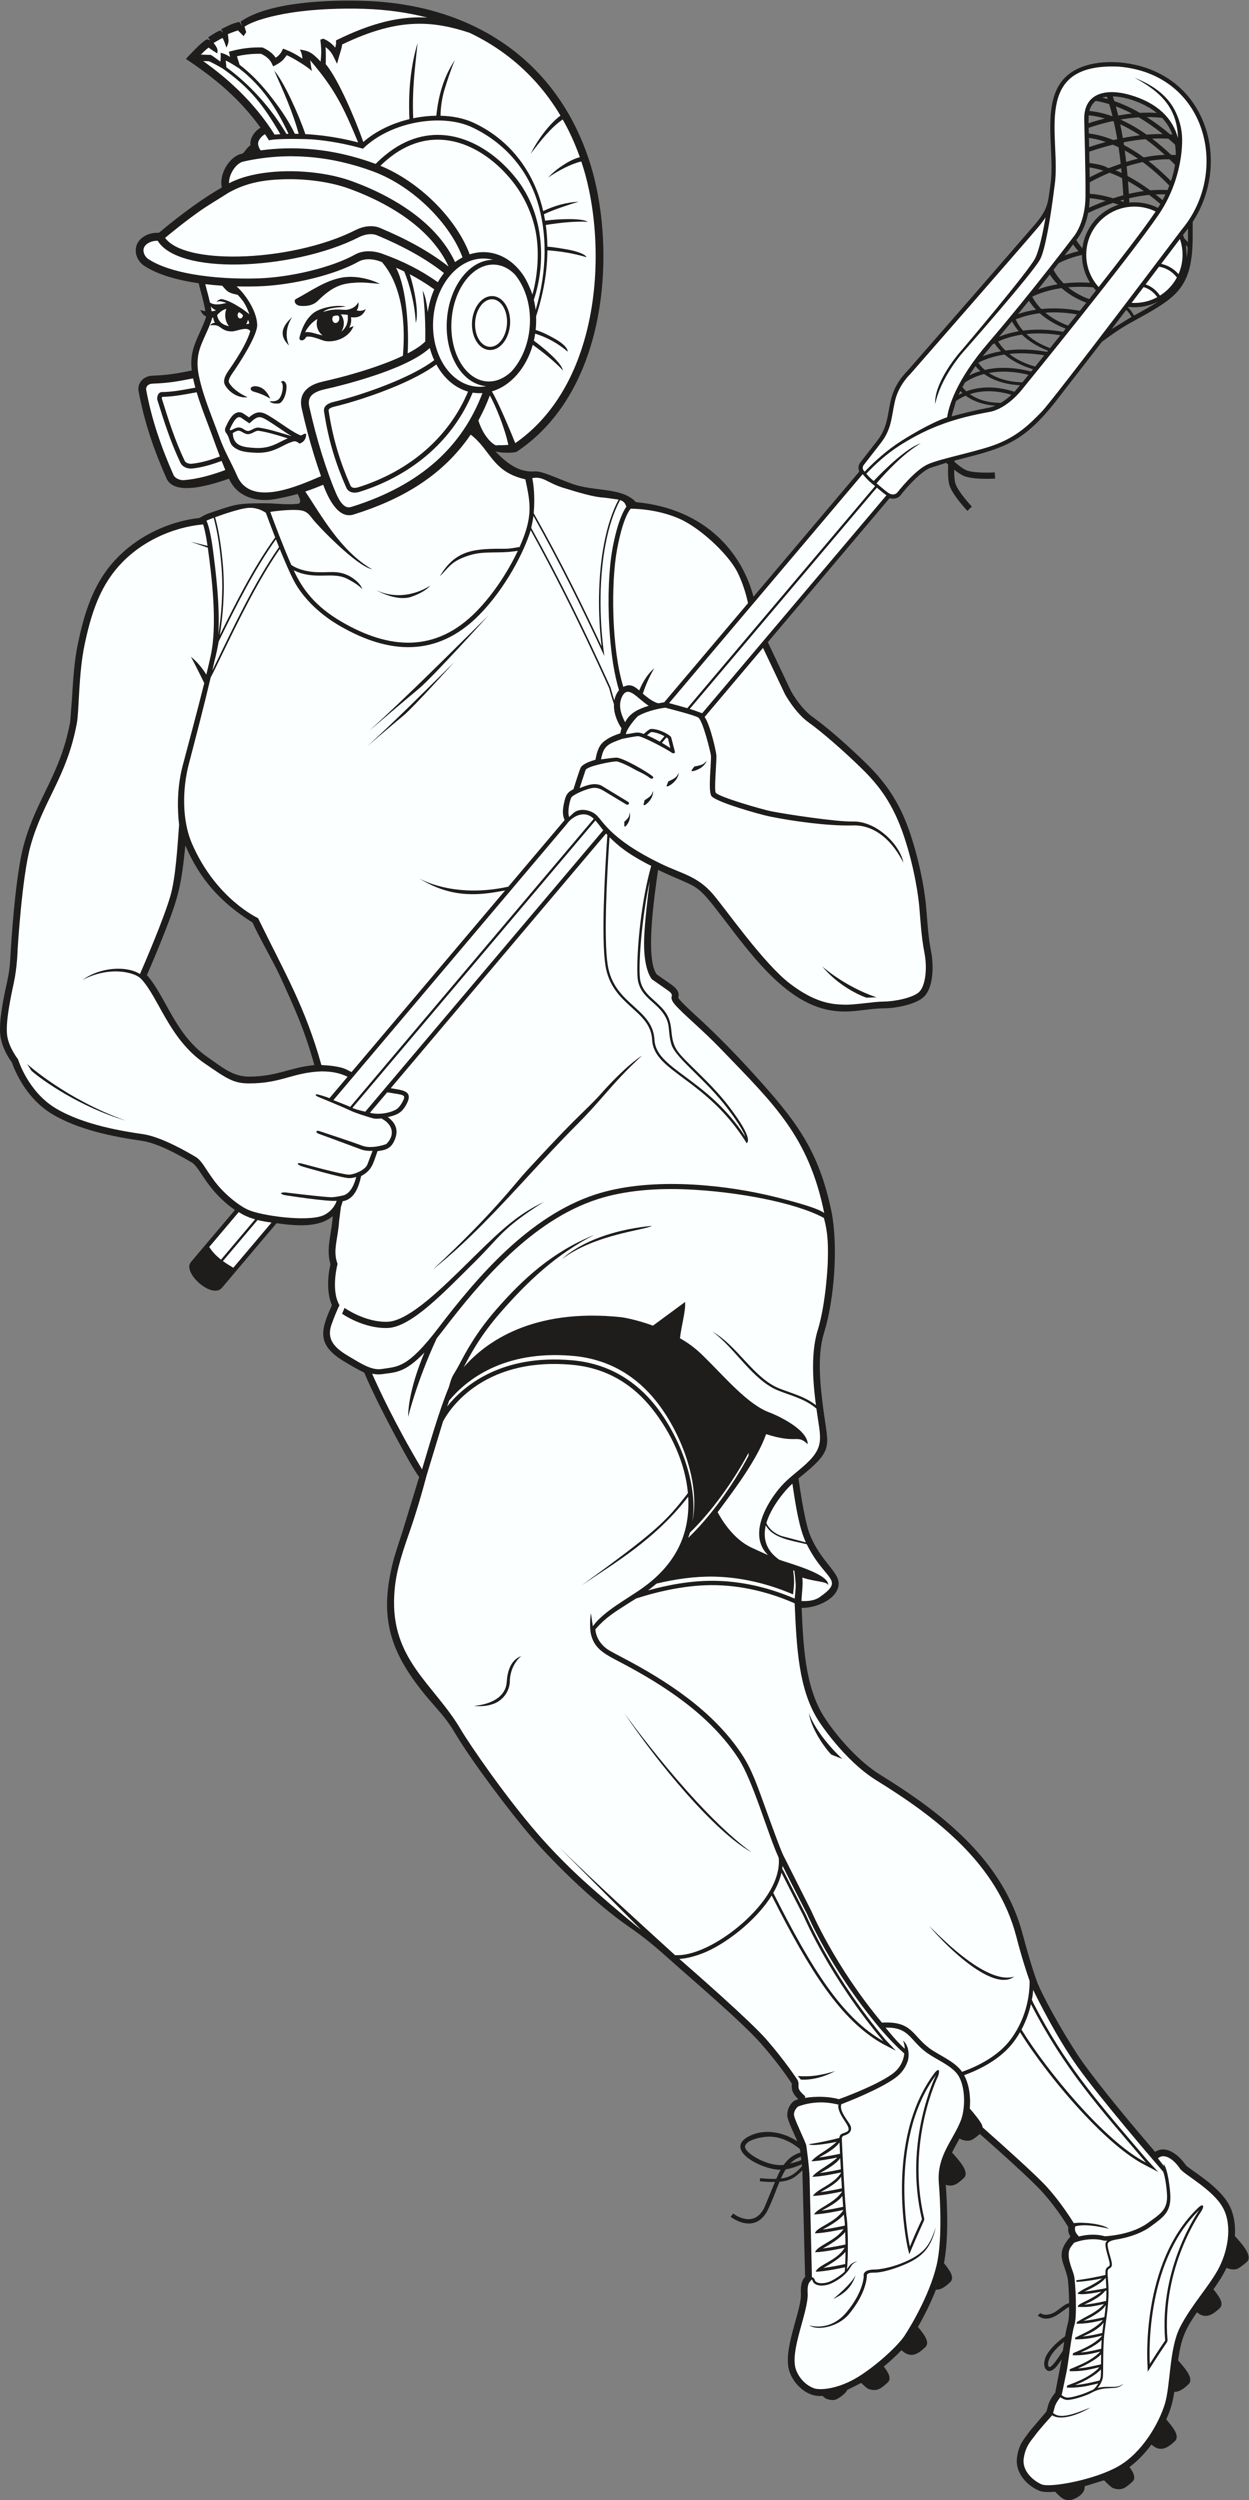 <?xml version="1.0" encoding="UTF-8" standalone="no"?>
<svg
   xmlns:dc="http://purl.org/dc/elements/1.1/"
   xmlns:cc="http://creativecommons.org/ns#"
   xmlns:rdf="http://www.w3.org/1999/02/22-rdf-syntax-ns#"
   xmlns:svg="http://www.w3.org/2000/svg"
   xmlns="http://www.w3.org/2000/svg"
   viewBox="0 0 488.16 976.8"
   height="976.8"
   width="488.16"
   xml:space="preserve"
   id="svg2"
   version="1.1"><rect x="0" y="0" width="488.16" height="976.8" fill="#808080" stroke="none"/><defs
     id="defs6" /><g
     transform="matrix(1.333,0,0,-1.333,0,976.8)"
     id="g10"><g
       transform="scale(0.1)"
       id="g12"><path
         id="path14"
         style="fill:#1e1d1c;fill-opacity:1;fill-rule:evenodd;stroke:none"
         d="m 1537.15,5948.46 c 35.78,-8.03 23.62,7.11 79.98,-15.04 27.22,-10.69 57.73,-23.4 73.03,-27.69 64.88,-18.21 134.9,-7.98 174.49,-49.53 206.25,-19.69 311.19,-150.41 344.61,-277.2 l 310.29,366.84 c -3.64,7.66 -3.24,18.55 2.31,25.72 16.88,21.64 33.73,43.3 50.52,65 52.56,67.9 12.31,125.81 87.96,203.97 63.35,72.4 126.65,144.84 189.91,217.32 l 184.48,212.5 c 39.59,47.03 37.46,63.16 45.18,115.8 13.33,90.83 -23,217.28 27.06,294.92 36.33,56.35 111.92,68.38 174.17,63.94 103.38,-8.63 192.02,-60.46 238.42,-154.97 48.98,-99.74 37.56,-220.58 -22.39,-312.38 -0.28,-12.57 -0.21,-24.83 -0.15,-36.78 0.92,-162.05 -48.27,-185.25 -181.46,-258.7 -27.28,-15.04 -56.21,-34.72 -84.69,-56.2 l -140.43,-181 c -97.19,-121.19 -156.36,-132.16 -291.68,-167.1 l -0.21,-3.81 c 12.97,-11.16 26.16,-21.12 35.39,-24.72 25,-9.78 82.45,-6.03 82.61,-6.03 l 1.31,-18.17 c -0.16,-0.02 -61.75,-3.98 -90.59,7.26 -8.22,3.2 -18.72,10.32 -29.52,18.86 -0.17,-16.31 0.65,-31.82 3.64,-40.8 8.49,-25.47 48.09,-67.24 48.2,-67.36 l -13.13,-12.64 c -0.13,0.13 -42.57,44.94 -52.35,74.29 -4.55,13.67 -4.97,38.63 -4.11,61.46 -1.95,1.73 -3.87,3.47 -5.77,5.19 l -48.38,-15.59 c -28.19,-12.64 -66.63,-55.26 -85.51,-79.78 -7.13,-9.23 -21.17,-11.67 -32.05,-8.33 l -356.99,-422.03 67.69,-142.83 c 14.24,-26.12 39.35,-58.96 63.53,-76.24 49.53,-35.36 112.61,-92.65 157.73,-136.77 63.63,-62.23 101.12,-122.74 129.48,-207.87 20.91,-62.72 39.45,-143.55 45.5,-210.14 4,-43.92 5.88,-88.2 14.54,-131.56 7.49,-37.38 8.9,-104.19 -20.29,-133.37 -23.41,-23.41 -85.42,-34.38 -118.03,-34.38 -58.57,0 -110.36,-21.46 -184.09,0.7 -117.19,35.22 -209.84,162.95 -284.88,260.76 -87.23,113.71 -67.59,84.93 -192.98,144.26 -8.39,-61.18 -39.36,-257.51 -4.19,-305.93 l 43.54,-30.48 c 28.25,-19.78 19.58,-34.79 20,-38.07 0.92,-6.97 52.87,-53.8 60.23,-60.56 55.21,-50.76 107.97,-104.94 158.76,-160.82 127.98,-140.81 192.59,-225.48 230.32,-406.4 19.51,-100.6 8.38,-256.12 -21.87,-353.75 -20.83,-67.18 -11.56,-152.5 -2.7,-221.19 15.24,-118.21 33.6,-120.7 -72.39,-206.31 8.11,-57.16 20.69,-132.94 33.42,-164.75 32.48,-81.17 89.76,-110.92 84.04,-149.07 -6.39,-42.77 -70.29,-67.02 -108.21,-65.39 4.75,-104.03 8.44,-231.05 66.91,-321.3 38.47,-59.38 102.87,-130.42 162.85,-167.57 181.48,-112.3 362.28,-251.04 418.96,-470.07 8.13,-31.45 32.54,-117.48 45.83,-147.79 25.12,-57.36 92.05,-172.74 129.34,-224.92 55.34,-77.49 149.88,-189.85 212.59,-263 33.21,22.34 70.92,-11.36 89.26,-37.811 9.41,-13.071 94.9,-58.43 126.67,-115.864 15.21,-27.507 20.08,-60.093 17.84,-92.871 13.73,-15.679 55.11,-57.383 35.17,-75.906 0,0 -16.56,-14.277 -26.27,-19.426 -9.76,-5.152 -27.46,-1.48 -33.27,2.512 -10.16,-21.926 -24.47,-43.613 -38.48,-63.445 14.85,-18.379 33.08,-41.621 18.05,-55.598 -18.15,-16.863 -40.93,-33.934 -66.3,-11.477 -34.53,-50.476 -46.34,-75.867 -55.31,-141.14 17.19,-20.039 48.56,-53.114 30.21,-70.164 -6.53,-6.067 -24.25,-23.321 -41.36,-21.938 -4.72,-31.304 -10.93,-52.422 -23.66,-80.808 16.26,-19.407 42.21,-48.094 25.03,-64.051 -20.69,-19.231 -41.85,-33.762 -68.35,-9.66 -18.86,-25.391 -40.74,-48.321 -64.51,-66.043 11.71,-15.734 20.12,-32.18 8.33,-43.125 -20.3,-18.164 -31.29,-27.492 -57.13,-18.273 -3.98,1.426 -15.39,12.254 -25.8,22.746 L 3180.02,40.918 C 3183.65,16.133 3145.34,-0.098 3135.91,0 c -18.74,0.195 -25.9,8.445 -42.36,24.922 -19.55,-1.738 -36.76,-1.27 -47.18,3.184 -37.78,16.191 -70.97,54.422 -64.39,97.812 6.01,39.648 18.62,50.352 37.75,77.141 l 48.59,57.156 c 1.69,6.023 3.32,12.082 4.94,18.137 3.26,12.097 12.23,26.425 20.77,36.968 l 18.75,97.278 c -8.7,-12.371 -28.95,-45.469 -45.1,-29.891 -10.06,9.695 -6.66,31.023 3.24,46.484 16.85,26.289 45.58,46.817 51.86,51.122 8.05,47.421 11.88,33.82 11.99,86.035 -19.58,-7.364 -54.89,-53.125 -92.21,-25.137 l 8.05,7.422 c 0.03,-0.028 8.04,-8.965 29.36,-2.996 20.53,5.711 35.06,27.039 54.74,32.176 -0.39,31.562 -2.49,65.714 -5.02,76.347 -11.41,47.883 -35.84,66.758 8.68,118.535 -9.32,15.442 -5.7,26.516 -5.97,27.637 -21.88,36.133 -50.06,74.246 -78.04,104.941 -32.79,35.997 -122.59,116.297 -181.37,168.197 -20.55,-17.16 -29.35,-25.19 -54.55,-16.11 -1.08,0.39 -2.72,1.48 -4.74,3.05 -7.64,-13.88 -15.44,-27.46 -22.22,-41.38 16.79,-19.214 53.73,-56.987 34.37,-74.975 -17.8,-15.93 -29.35,-26.645 -52.83,-19.68 5.26,-70.098 7.84,-161.941 -5.27,-229.68 14.86,-18.367 33.17,-41.707 18.12,-55.679 -6.78,-6.289 -24.35,-23.45 -41.7,-21.914 -14.72,-37.825 -33.58,-75.864 -52.82,-109.192 15.65,-19.004 37.42,-44.805 21.4,-59.687 -22.33,-20.75 -42.61,-33.496 -69.65,-8.446 -14.96,-15.89 -33.09,-32.519 -51.83,-48.007 12.8,-16.633 24.26,-34.844 11.22,-46.954 -20.35,-18.214 -31.27,-27.461 -57.11,-18.261 -3.3,1.172 -11.61,8.718 -20.26,17.207 l -41.2,-20.571 c -2.95,-8.98 -18.59,-20.601 -30.52,-26.921 -9.71,-5.137 -22.85,-1.719 -30.84,1.14 -2.03,0.715 -5.95,3.852 -10.67,8.137 -11.44,-0.535 -22.19,0.469 -31.4,3.652 -29.59,10.196 -53.42,35.918 -64.61,64.719 -24.49,62.996 34.96,181.023 32.39,231.27 -2.08,40.464 11.46,47.031 12.39,49.539 l -8.09,312.175 c -20.32,-20.093 -33.76,-30.625 -66.96,-33.386 -11.39,-27.239 -20.01,-53.543 -33.68,-81.328 -38.13,-77.532 -109.44,-21.727 -109.66,-21.563 l 7.37,9.629 c 0.16,-0.117 59.86,-46.848 91.42,17.297 l 31.16,75.269 c -23.4,-0.562 -44.42,2.043 -44.52,2.055 l 1.04,9.07 c 0.11,-0.019 23.32,-2.89 47.28,-1.992 4,9.375 8.19,18.301 12.82,26.574 -55.63,-0.351 -167.42,58.903 -93.75,97.803 46.51,24.55 103.07,12.06 143.02,-14.62 -9.13,20.46 -25.04,53.83 -28.73,69.08 -4.76,19.78 7.17,43.12 20.93,50.81 l 9.8,3.56 0.05,0.74 c -26.13,24.62 -16.42,40.75 -19.23,46.24 -26.07,39.64 -57.86,79.75 -88.89,115.3 -54.45,62.38 -201.88,187.81 -263.9,243.32 -44.02,39.38 -76.99,67.49 -125.99,101.28 -91.02,62.76 -210.56,176.86 -283.68,261.57 -63.47,73.52 -176.74,224.04 -224.87,305.66 -19.65,33.31 -39.81,56.41 -57.73,76.69 -114.7,129.75 -162.17,229.48 -132.28,384.53 10,51.94 16.7,66.62 36.87,129.69 l 48.58,158.73 c -26.96,35.07 -103.53,183.08 -125.07,227.57 -12.4,25.62 -24.9,51.95 -35.96,78.31 -19.45,9.29 -39.57,21.25 -57.6,31.97 -82.437,49.01 -70.867,91.69 -37.226,165.6 -15.239,35.05 -12.903,84.03 -4.2,120.27 -13.093,42.08 1.582,85.15 5.465,127.81 l 1.172,12.99 c -41.004,-34.25 -106.742,-28.77 -164.766,-20.66 L 650.852,3553.59 c -29.375,-34.69 -116.985,44.76 -91.149,75.3 l 129.125,152.65 c -82.262,56.81 -101.539,124.48 -126.223,139 -39.925,23.5 -101.042,57.16 -146.964,63.72 -86.61,12.37 -186.25,32.69 -262.168,78.02 -39.141,23.38 -70.2,57.96 -93.098,97.09 -9.48,16.22 -19.395,36.18 -25.414,54.56 -16.242,21.4 -30.598,51.86 -33.84,77.75 -5.566,44.49 10.93,118.55 19.742,158.69 8.566,39.04 8.617,58.26 10.992,96.31 4.984,80.18 17.23,230.94 38.387,306.91 37.883,136.02 106.746,203.76 135.535,358.22 l 5.371,68.78 c 2.895,52.9 6.618,110.45 17.567,162.46 16.082,76.41 38.32,152.45 85.805,215.77 63.277,84.38 165.964,139.23 270.421,150.96 0,0 14.914,9.01 23.18,12.19 81.25,27.34 82.965,30.96 167.957,30.8 34.953,-0.07 65.106,-5.26 97.067,-1.44 10.722,1.29 7.793,13.1 -0.696,28.78 -20.64,-5.95 -41.898,-10.8 -65.851,-15.07 -58.688,-10.44 -113.051,9.1 -135.153,59.8 -36.812,-12.21 -158.054,-55.86 -183.285,0.89 -36.722,82.57 -65.211,165.49 -81.805,255.27 -4.39,23.78 14.055,44.82 40.321,45.74 48.644,1.71 75.437,7.25 115.519,15.08 -5.125,45.48 5.676,72.54 24.055,112.91 2.934,6.45 18.633,41.4 18.098,45.72 -9.985,4.37 -14.098,11.96 -16.871,18.89 5.128,-1.75 9.98,-2.92 14.593,-3.63 -5.3,31.48 -12.711,53.16 -19.632,81.9 -58.536,8.5 -118.18,24.09 -159.247,50.92 -31.878,20.83 -37.961,70.98 7.946,90.9 10.883,4.71 23.234,6.82 34.648,6 34.406,28.73 68.695,55.66 102.801,79.96 27.371,19.5 54.644,37.33 81.769,53.03 -8.886,39.21 22.676,90.66 57.25,98.4 10.438,2.33 7.114,8.94 26.61,25.78 -1.942,20.58 12.094,40.55 29.59,51.04 -60.953,84.61 -132.539,144.25 -218.809,201.55 17.664,18.52 42.035,45.67 61.137,57.52 l 10.433,-3.03 -6.449,8.48 c 11.235,7.38 23.653,16.1 35.891,20.56 3.301,-1.98 5.277,-4.31 8.168,-5.81 l -5.821,9.34 c 20.942,10.29 31.313,16.42 53.012,21.48 l 8.836,-12.35 -5.066,12.76 c 84.097,59.66 265.172,64.34 364.223,61.1 326.37,-10.67 574.09,-183.58 664.4,-487.79 39.9,-134.41 51.34,-322.42 6.84,-493.25 -35.32,-135.59 -105.84,-260.57 -225.22,-340.03 -8.9,-4.54 -46.57,-4.31 -62.74,0.54 24.92,-25.91 52.15,-48.98 84.51,-56.25 z M 543.535,4849.82 c -11.969,-114.71 -18.238,-146.23 -60.879,-254.78 -16.449,-41.86 -33.824,-83.77 -51.902,-125.06 57.601,-66.17 81.988,-174.45 179.523,-241.73 41.731,-28.78 72.301,-55.89 120.098,-55.89 80.285,0 119.828,26.95 191.367,33.91 -29.922,106.75 -58.691,168.42 -102.711,264.79 -14.457,31.65 -65.109,120.85 -78.566,152.96 -93.887,58.75 -155.348,128.07 -196.93,225.8 z M 3317.75,6399.01 c -4.79,8.67 -10.05,15.38 -15.53,20.54 l -42.81,-56.19 58.34,35.65 z m -10.26,27.45 c 6.15,-5.9 12.05,-13.58 17.4,-23.51 27.65,15.19 51.13,28.14 70.88,41.07 -26.37,-13.44 -56.38,-19.1 -86.86,-15.7 l -1.42,-1.86 z m 174.97,175.99 c -1.74,2.8 -3.51,5.41 -5.35,7.84 l 2.57,-37.08 c 1.24,9.07 2.17,18.79 2.78,29.24 z m -10.29,26.82 c 3.77,-3.38 7.43,-7.29 10.96,-11.79 l 0.18,40.62 -14.77,-18.96 c 1.32,-3.24 2.53,-6.53 3.63,-9.87 z m -62.74,305.64 c -24.96,20.07 -48.64,36.16 -70.7,49.04 -16.43,-1.04 -34.26,-3.09 -53.53,-6.49 23.07,-10.29 48.8,-24.53 76.7,-44.21 17.16,1.4 33,1.88 47.53,1.66 z m 5.64,-60.93 c -19.65,17.97 -38.55,33.17 -56.53,46.05 -19.62,-1.73 -41.03,-4.69 -64.24,-9.3 0.43,-2.66 0.83,-5.32 1.22,-7.99 17.96,-9.4 37.34,-21.26 57.88,-36.19 23.03,4.61 43.57,6.81 61.67,7.43 z m -127.78,-39.11 c -5.41,-1.91 -10.91,-3.96 -16.52,-6.14 5.8,-2.41 11.76,-5.04 17.88,-7.94 -0.44,4.7 -0.9,9.38 -1.36,14.08 z m 141.21,-51.08 c -27.34,28.28 -53.49,50.92 -77.95,69.04 -14.69,-3.1 -30.42,-7.2 -47.16,-12.54 0.97,-9.4 1.86,-18.8 2.66,-28.23 20.63,-10.93 42.87,-24.73 66.52,-42.14 18.88,1.66 35.73,1.76 50.57,0.86 1.86,4.29 3.65,8.64 5.36,13.01 z m -236.87,182.75 c 16.71,5.51 32.68,10.14 47.91,14.01 -19.7,5.81 -35.83,8.3 -47.65,9.29 l -0.26,-23.3 z m 100.59,-43.18 c 17.66,3.5 34.3,6.09 49.96,7.93 -20.68,13.62 -39.99,24.15 -57.66,32.26 2.84,-13.35 5.4,-26.76 7.7,-40.19 z m -99.78,13.19 c 18.09,-2.01 42.5,-7.19 71.95,-19.28 3.88,0.94 7.73,1.81 11.51,2.66 -2.97,17.3 -6.36,34.52 -10.29,51.67 l -3.35,1.3 c -21.78,-4.79 -45.21,-11.24 -70.3,-19.76 0.17,-5.54 0.34,-11.07 0.48,-16.59 z m 0.95,-39.67 c 17.01,5.66 33.36,10.57 49.04,14.8 -20.25,6.96 -37.06,10.35 -49.66,11.95 l 0.62,-26.75 z M 3302,6853.2 c 12.04,3.81 23.56,7 34.56,9.63 -13.49,9.33 -26.44,17.27 -38.73,24.03 1.53,-11.19 2.92,-22.42 4.17,-33.66 z m -107.66,-3.11 c 86.09,-11.43 24.97,-25.52 91.57,-2.24 -1.77,16.19 -3.83,32.31 -6.21,48.37 -5.72,2.76 -11.27,5.27 -16.64,7.55 -21.74,-5.35 -44.87,-12.09 -69.37,-20.48 0.23,-11.07 0.45,-22.14 0.65,-33.2 z m 0.68,-41.86 c 13.92,7.22 27.36,13.68 40.36,19.47 -15.57,4.77 -29.25,7.65 -40.81,9.35 0.16,-9.59 0.33,-19.2 0.45,-28.82 z m 114.86,-48.58 c 15.56,3.64 30.17,6.3 43.83,8.16 -16.22,11.33 -31.73,20.9 -46.42,28.98 0.97,-12.35 1.81,-24.74 2.59,-37.14 z m -114.63,0.35 c 18.94,-1.41 41.91,-5.2 68.56,-13.32 10.26,3.36 20.17,6.29 29.75,8.86 -1.02,16.82 -2.19,33.58 -3.59,50.28 -12.99,6.4 -25.22,11.6 -36.66,15.82 -18.43,-7.8 -37.8,-17.02 -58.14,-27.89 0.1,-11.25 0.13,-22.52 0.08,-33.75 z m -2.26,-40.89 c 17.11,7.69 33.51,14.35 49.19,20.08 -17.96,4.42 -33.71,6.75 -47.06,7.84 -0.22,-9.31 -0.91,-18.65 -2.13,-27.92 z m 101.35,23.45 c -3.25,-0.88 -6.57,-1.81 -9.9,-2.78 3.37,-1.23 6.79,-2.53 10.27,-3.9 l -0.37,6.68 z M 3402.3,6730 c -11.32,9.69 -22.36,18.55 -33.14,26.61 -17.64,-1.72 -37.17,-4.85 -58.52,-9.9 l 0.7,-12.51 c 29.53,2.8 58.48,-2.87 83.93,-15.72 2.4,3.76 4.73,7.61 7.03,11.52 z m 14.99,28.07 c -8.91,0.37 -18.59,0.4 -29.06,-0.09 6.72,-5.26 13.55,-10.82 20.46,-16.68 2.98,5.48 5.85,11.07 8.6,16.77 z m 27.78,86.85 c -5.49,5.62 -10.95,11.03 -16.36,16.24 -17.41,0.16 -37.88,-1.18 -61.32,-5.13 20.93,-16.25 43.01,-35.66 65.98,-58.87 5.29,15.64 9.36,31.68 11.7,47.76 z m 0.12,59.16 c -6.55,6.02 -13.01,11.78 -19.42,17.26 -14.25,0.79 -30.14,0.91 -47.66,0.04 17.79,-13.49 36.36,-29.14 55.63,-47.32 4.76,-0.12 9.31,-0.36 13.64,-0.7 0.12,10.34 -0.57,20.6 -2.19,30.72 z m -37.67,78.09 c -13.31,1.66 -28.36,2.67 -45.16,2.58 21.62,-13.75 44.55,-30.45 68.62,-50.71 2.22,-0.14 4.4,-0.31 6.54,-0.47 -6.97,18.91 -17.29,34.98 -30,48.6 z m -140.41,49.44 c 22.23,-7.63 47.4,-18.68 75.03,-34.59 18.28,1.02 34.85,0.8 49.8,-0.28 -32.04,26.21 -86.23,47.59 -129.12,48.61 1.49,-4.58 2.91,-9.16 4.29,-13.74 z m -35.34,10.02 c 5.03,-1.11 10.3,-2.43 15.79,-3.95 -0.74,2.28 -1.47,4.55 -2.23,6.82 -4.72,-0.62 -9.24,-1.57 -13.56,-2.87 z m 46.89,-52.44 c 14.03,2.61 27.32,4.52 39.93,5.89 -16.83,8.76 -32.54,15.64 -46.97,21.01 2.5,-8.95 4.84,-17.91 7.04,-26.9 z m -84.63,13.31 c 17.15,-1.43 40.14,-5.55 67.94,-15.64 -2.99,11.99 -6.23,23.95 -9.78,35.85 -14.97,4.62 -28.19,7.56 -39.39,9.42 -8.78,-6.75 -15.38,-16.4 -18.77,-29.63 z M 2918.5,6138.91 c -41.5,2.74 -69.41,16.17 -87.15,29.2 -12.91,-5.44 -22.39,-11.47 -28.35,-15.86 l -13.16,-45.06 c 35.6,9.94 72.69,19.06 108.62,25.51 6.59,1.18 13.32,3.33 20.04,6.21 z m 47.11,31.81 c -52.75,15.85 -93.63,11.22 -122.09,1.92 17.93,-12.72 46.89,-25.55 90.87,-25.55 11.11,6.62 21.77,14.86 31.22,23.63 z m -155.12,-0.58 c 3.4,1.95 7.14,3.91 11.23,5.82 -2.18,1.97 -4.11,3.88 -5.82,5.67 -1.88,-3.82 -3.68,-7.65 -5.41,-11.49 z m 206.33,276.3 c 5.23,-8.14 12.03,-17.1 20.85,-26.29 -20.68,-3.12 -38.28,-7.82 -52.85,-12.92 10.73,13.01 21.38,26.09 32,39.21 z m 61.29,76.86 c 5.52,-8.61 12.94,-18.5 22.73,-28.67 -22.36,-3.75 -41.41,-9.1 -57.16,-14.79 11.53,14.45 23.01,28.94 34.43,43.46 z m 68.14,88.11 c 4.54,-6.45 9.81,-13.07 15.94,-19.78 -15.62,-3.79 -29.16,-8.16 -40.71,-12.56 8.29,10.77 16.55,21.55 24.77,32.34 z m 27.25,-11.27 c -7.21,8.22 -13.02,16.3 -17.67,23.88 18.8,24.78 28.6,48.99 34.65,79.79 26,12.17 50.34,21.83 73.06,29.41 5.24,-1.64 10.64,-3.45 16.18,-5.45 -56.43,-17.83 -98.79,-67.32 -106.22,-127.63 z m 22.54,-101.07 c -28.7,1.8 -54.43,0.82 -77.19,-1.86 -15.26,15.04 -24.59,29.65 -29.94,39.89 5.11,6.53 10.2,13.08 15.29,19.62 13.47,6.89 36.24,16.66 68.14,23.96 0.08,-30.01 8.75,-57.98 23.7,-81.61 z m -2.56,-47.85 c -26.04,9.51 -46.26,21.82 -61.85,34.54 21.89,1.98 46.55,2.28 73.92,-0.09 2.5,-3.16 5.13,-6.21 7.86,-9.15 l -19.93,-25.3 z m -27.22,-34.33 c -43.85,7.88 -81.5,8.46 -112.99,5.24 -13.13,13.19 -21.54,26 -26.84,36.17 18.18,8.75 46.93,19.56 86.03,25.21 17.7,-15.63 41.33,-31.09 72.65,-42.85 l -18.85,-23.77 z m -34.57,-43.42 c -28.84,10.88 -50.49,24.3 -66.72,37.92 26.6,1.96 57.62,1.04 92.95,-5.01 -8.73,-10.97 -17.47,-21.94 -26.23,-32.91 z m -14.5,-18.16 c -46.39,7.96 -85.61,7.71 -117.67,3.54 -10.8,12.18 -17.42,23.75 -21.43,32.84 16.73,6.94 40.25,14.29 70.37,18.07 18.04,-16.11 42.65,-32.22 76.14,-45.18 l -7.41,-9.27 z m -38.37,-47.81 c -31.44,11.73 -53.7,26.54 -69.43,41.24 27.81,2.96 61.11,2.81 99.76,-3.46 -10.1,-12.62 -20.2,-25.2 -30.33,-37.78 z m -8.84,-10.99 c -48.36,8.62 -89.03,8.33 -122.02,3.9 -9.66,9.37 -16.51,18.57 -21.33,26.55 15.11,6.98 38.45,15.45 69.78,20.13 17.06,-16.68 41.47,-33.63 76.34,-47.13 l -2.77,-3.45 z m -34.8,-43.07 c -33.94,9.55 -58.37,23.08 -75.91,37.05 28.5,3.03 62.76,2.78 102.63,-3.99 -8.89,-11.03 -17.8,-22.04 -26.72,-33.06 z m -11.82,-14.58 c -56.86,14.77 -102.16,12.61 -135.95,4.82 -9.75,8.26 -15.81,16.07 -19.12,21.04 14.07,7.37 39.97,18.37 77.22,24 18.94,-16.03 45.69,-31.79 83.38,-43.04 l -5.53,-6.82 z m -25.73,-31.65 c -46.4,1.32 -77.75,13.92 -98.25,27.51 29.94,5.6 68.77,6.43 116.16,-5.5 l -17.91,-22.01 z m -168.47,-0.56 c 7.73,5.54 26.62,17.35 56.24,24.97 21.65,-15.35 55.19,-30.21 105.29,-32.92 l -16.08,-19.06 c -62.61,19.85 -109.69,13.11 -141.3,1.2 -5.44,4.95 -9.16,9.4 -11.46,12.48 2.36,4.46 4.78,8.91 7.31,13.33 z m 30.93,48.31 c 3.57,-4.37 8.28,-9.43 14.32,-14.71 -13.03,-3.86 -23.99,-8.48 -32.87,-12.98 5.93,9.39 12.14,18.64 18.55,27.69 z m 49.8,63.11 c 1.57,0.97 3.59,2.17 6.09,3.55 4.77,-7.23 10.97,-15.14 18.99,-23.21 -21.58,-3.79 -39.43,-9.28 -53.54,-14.86 l 28.46,34.52 z m 57.34,67.92 c 4.43,-8.62 10.78,-18.6 19.81,-29 -23.61,-4.02 -42.83,-10.07 -57.66,-16.1 12.68,14.95 25.32,29.99 37.85,45.1 z M 2348.32,1006.8 c -12.57,-4.16 -22.75,-11.085 -31.33,-20.062 19.17,4.844 28.22,8.196 32.52,10.325 -0.38,3.237 -0.78,6.487 -1.19,9.737 z m -50.55,-24.085 c 12.09,17.004 27.35,29.915 48.99,36.325 l -1.36,10.21 c -10.67,9.03 -46.54,36.39 -89.2,36.39 -25.56,0 -71.72,-10.48 -71.72,-30.35 0,-17.11 64.07,-57.966 113.29,-52.575 z m 53.71,-3.828 -0.59,5.937 c -7.9,-4.133 -29.34,-12.273 -47.07,-15.09 -5.19,-8.132 -9.8,-17.156 -14.13,-26.804 30.02,3.269 45.73,18.476 61.79,35.957 z m 764.9,-540.469 c 1.17,8.262 2.46,17.109 3.83,25.906 -55.14,-42.664 -50.33,-74.285 -42.91,-74.129 9.31,0.196 37.15,45.207 39.08,48.223 v 0" /><path
         id="path16"
         style="fill:#fcffff;fill-opacity:1;fill-rule:evenodd;stroke:none"
         d="m 2194.79,3069.76 c 0.03,-2.72 0.07,-5.48 0.09,-8.31 -46.72,-88.4 -113.84,-180.95 -177.24,-241.14 1.99,5.16 3.77,10.42 5.36,15.74 61.4,59.18 125.95,148.1 171.79,233.71 v 0 z m -294.82,-403.21 c 9.05,6.75 17.34,13.41 24.96,19.93 53.66,12.91 112.84,21.83 171.31,20.38 91.81,-2.29 171.69,-27.31 229.09,-52.11 1.1,12.09 3.53,29.7 2.93,42.72 -0.39,8.5 -1.5,19.32 -2.49,27.93 l 3.38,-1.11 c 0.9,-7.63 3.19,-26.09 3.79,-39.09 0.6,-13 -1.85,-30.62 -2.93,-42.71 -57.41,24.79 -137.3,49.81 -229.09,52.1 -69.46,1.73 -139.92,-11.18 -200.95,-28.04 v 0 z m -589.11,538.91 c 2.02,5.9 4.09,11.77 6.22,17.64 48.55,58.48 158.21,149.09 363.42,130.72 110.73,-9.91 188.94,-64.43 243.35,-132.65 68.92,-86.42 130.92,-235.42 106.22,-353.58 17.91,115.94 -42.11,257.41 -108.55,340.72 -54.41,68.23 -132.63,122.74 -243.35,132.66 -210.88,18.87 -320.87,-77.33 -367.31,-135.51 v 0 0" /><path
         id="path18"
         style="fill:#fcffff;fill-opacity:1;fill-rule:evenodd;stroke:none"
         d="m 2478.99,727.988 c -0.04,-12.91 -0.27,-25.234 -0.7,-35.683 -7.34,-1.641 -37.8,-8.262 -64.17,-11.602 20.12,11.008 49.84,29.113 64.87,47.285 v 0 z m -0.85,58.184 c 0.4,-11.438 0.67,-23.992 0.81,-36.621 -9.93,-2.102 -41.44,-8.543 -66.55,-11.719 20.51,11.199 51.01,29.816 65.74,48.34 v 0 z m -3.99,51.086 c 0.41,-3.828 0.81,-7.141 1.2,-9.824 0.76,-5.098 1.42,-12.891 1.95,-22.368 -4.96,-1.128 -37.36,-8.308 -65.18,-11.832 20.28,11.082 47.88,26.582 62.03,44.024 v 0 z m -4.35,54.629 c 0.77,-11.528 1.54,-22.324 2.3,-31.899 -9.17,-2.019 -37.86,-8.152 -62.87,-11.304 21.34,11.668 47.89,25.293 60.57,43.203 v 0 z m -3.35,56.277 c 0.62,-11.355 1.28,-22.812 1.95,-33.965 -9.44,-2.07 -37.83,-8.113 -62.59,-11.258 21.7,11.875 48.31,26.688 60.64,45.223 v 0 z m -2.82,54.386 c 0.49,-10.187 1.06,-21.234 1.65,-32.687 -10.61,-2.297 -37.53,-7.929 -61.19,-10.918 21.08,11.516 46.77,25.801 59.54,43.605 v 0 z m -2.17,46.23 c 0.34,-7.71 0.88,-19.33 1.54,-33.3 -10.33,-2.25 -37.63,-7.98 -61.55,-11.01 21.34,11.66 47.42,26.18 60.01,44.31 v 0 z M 2476.73,670 c -5.29,-4.934 -12.06,-10.312 -19.37,-15.305 -11.54,-7.91 -24.25,-14.707 -34.18,-16.992 -9.82,-2.262 -17.8,-2.195 -23.68,-0.625 -5.98,1.606 -9.59,4.731 -10.52,8.402 -1.16,4.649 -4.6,7.196 -8.41,8.563 l -6.73,289.191 c -1.14,35.411 -8.56,87.396 -9.7,95.966 -1.14,8.57 -31.41,69.69 -35.42,86.26 -4,16.56 11.42,28.56 11.42,28.56 39.29,14.26 77.77,15.37 118.33,5.42 -0.7,-2.9 -0.86,-6.12 -0.22,-9.65 5.73,-31.41 42.31,-58.86 25.64,-69.38 -9.94,-6.28 -21.74,-3.7 -22.78,-18.47 -53.08,-13.79 -89.59,-18.35 -89.69,-18.35 8.53,-7.62 70.9,4.41 81.49,6.93 -22.94,-22.83 -58.56,-38.22 -73.93,-57.075 22.03,0.52 56.73,7.055 76.08,11.045 -22.81,-22.388 -60.72,-38.924 -73.43,-56.58 25.59,0.586 68.29,9.317 84.14,12.735 l 0.08,-1.415 c -23.18,-35.332 -68.71,-45.714 -82.5,-67.304 26.45,0.625 71.12,9.898 85.61,13.062 l 0.04,-0.437 c -23.36,-34.766 -72.39,-48.36 -82.22,-66.895 26.72,0.617 72.08,10.098 86.07,13.157 l 0.03,-0.161 c -22.55,-36.902 -80.7,-50.855 -83.23,-68.445 25.32,0.598 67.39,9.16 83.65,12.648 -23.34,-35.019 -78.1,-48.886 -83.36,-68.046 27,0.625 73.04,10.3 86.51,13.25 -21.83,-38.211 -78.1,-49.754 -84.8,-70.379 26.77,0.625 72.28,10.136 86.17,13.172 -0.3,-5.032 -0.65,-9.383 -1.09,-12.852 v 0 z m 751.34,-286.523 c -0.09,-9.278 -0.23,-16.536 -0.57,-20.489 -0.28,-3.152 -1.49,-7.422 -3.4,-12.07 -4.85,-1.199 -15.21,-3.723 -25.02,-5.867 -13.4,-2.969 -30.88,-6.574 -46.57,-7.192 13.24,4.739 30.43,13.02 45.71,22.493 12.06,7.468 22.89,15.48 29.85,23.125 v 0 z m 0.41,44.265 c -0.18,-10.301 -0.26,-20.367 -0.32,-29.449 -3.41,-0.805 -11.63,-2.688 -21.98,-4.926 -13.77,-2.976 -31.39,-6.402 -46.41,-7.176 12.72,4.895 29.18,12.911 43.8,22.227 11.19,7.129 19.16,12.832 24.91,19.324 v 0 z m 1.54,42.387 -0.25,-3.852 c -0.41,-7.195 -0.71,-14.746 -0.92,-22.359 -3.44,-0.832 -9.98,-2.387 -18.15,-4.191 -12.22,-2.723 -28.09,-5.829 -42.44,-6.707 12.18,4.96 26.99,12 40.06,20.3 9.32,5.918 16.37,11.004 21.7,16.809 v 0 z m 5.81,50.652 c -1.44,-10.293 -2.83,-20.398 -3.95,-30.5 -3.36,-0.816 -9.45,-2.254 -17,-3.941 -11.65,-2.578 -26.74,-5.356 -40.45,-6.406 11.68,5.093 24.86,11.035 36.31,18.472 10.32,6.692 19.44,14.121 25.09,22.375 v 0 z m 6.26,50.254 c -1.09,-11.805 -2.54,-23.23 -4.05,-34.383 -3.16,-0.734 -11.9,-2.714 -21.18,-4.66 -11.59,-2.449 -26.5,-5 -40.04,-6.172 11.15,5.227 23.79,11.321 35.08,18.762 11.36,7.5 22.87,15.84 28.41,24.941 0.63,0.528 1.22,1.024 1.78,1.512 v 0 z m 1.82,43.32 c 0.11,-7.292 0,-15.164 -0.43,-23.554 -0.11,-2.266 -0.23,-4.531 -0.37,-6.77 -5,-1.09 -14.75,-3.211 -23.16,-4.851 -11.82,-2.325 -27.1,-4.805 -40.95,-6.145 10.8,5.07 22.96,10.813 34.03,17.668 11.12,6.875 21.06,14.524 27.27,22.922 0.91,0.176 1.82,0.367 2.73,0.574 0.33,0.031 0.62,0.078 0.88,0.156 v 0 z m -1.98,37.637 0.16,-2.129 c 0.59,-7.785 1.3,-17.121 1.64,-27.851 -7.1,-2.215 -17.01,-3.504 -28.66,-5.567 -10.9,-1.922 -23.71,-3.789 -35.55,-4.992 11.18,5.227 23.8,11.176 35.16,18.059 11.14,6.758 21.07,14.211 27.25,22.48 v 0 z m -36.5,-327.742 c -10.51,-4.516 -21.39,-10.441 -41.86,-16.516 -35.39,-10.539 -39.29,-7.871 -50.75,0.246 1.83,8.778 10.43,49.84 14.5,69.168 4.57,21.711 14.85,113.106 22.86,135.95 8.41,24.058 3.25,127.195 -1.14,145.664 -4.22,17.691 -26.07,58.836 -9.72,82.832 2.78,4.07 6.39,8.679 10.03,13.062 25.28,9.907 58.85,13.567 83.67,7.016 5.78,-1.524 7.83,-1.281 13.84,-0.805 -2.91,-2.312 -5,-5.105 -5.47,-8.457 -0.98,-7.207 2.08,-20.34 6.2,-34.59 3.43,-11.882 6.66,-23.086 6.21,-27.136 -0.43,-3.743 -2.1,-4.727 -3.92,-5.774 -2.68,-1.582 -5.61,-3.277 -7.61,-8.621 -1.29,-3.418 -1.32,-8.789 -0.9,-16.121 -26.17,-5.957 -48.1,-9.941 -63.46,-12.324 -15.33,-2.375 -22.23,-3.242 -22.25,-3.215 0.16,-1.57 0.36,-3.184 0.52,-4.754 0.05,0 5.59,0.066 18.96,1.434 13.4,1.379 32.68,3.984 56.24,8.945 -12.79,-10.449 -31.59,-20.75 -47.09,-28.211 -15.36,-7.402 -24.67,-14.973 -24.75,-15.012 -0.47,-4.746 21.48,-3.261 34.9,-1.511 13.02,1.687 25.84,4.148 35.02,5.957 -12.64,-10.508 -30.99,-20.696 -46.06,-27.981 -14.85,-7.18 -25.24,-12.07 -22.65,-17.031 11.89,-0.027 25.25,-0.82 40.09,1.445 15.03,2.297 28.8,5.528 35.75,7.039 -8.91,-12.105 -29.51,-25.426 -47.79,-34.961 -17.92,-9.336 -30.92,-17.554 -31.02,-17.554 0.44,-2.473 -1.99,-2.786 -1.53,-5.227 11.81,-0.137 27.93,1.047 42.63,3.457 14.95,2.449 28.43,5.957 34.91,7.473 -9.4,-12.063 -29.17,-25.571 -47.01,-34.602 -18.15,-9.172 -34.36,-17.031 -34.44,-17.07 0.06,-2.473 0.06,-2.488 0.19,-4.942 12.08,-0.261 28.78,0.774 43.92,3.321 14.73,2.48 27.96,6.023 34.6,7.668 l -0.08,-0.871 c -9.64,-11.985 -30.1,-25.528 -49.11,-34.754 -19.24,-9.321 -35.64,-16.008 -35.73,-16.028 0.11,-2.453 -0.92,-3.543 -0.77,-6.023 11.94,-0.363 28.25,0.184 43.39,2.684 15.36,2.531 29.43,6.296 37.3,8.144 -10.39,-12.207 -32.42,-26.484 -52.74,-35.828 -19.85,-9.133 -36.5,-15.879 -36.62,-15.879 0.19,-2.492 -0.94,-3.223 -0.79,-5.703 13.37,-0.527 31.81,0.113 48.56,3.047 16.93,2.969 32,6.902 38.83,8.543 -9.66,-12.434 -32.93,-27.715 -55,-37.735 -21.31,-9.66 -38.84,-15.652 -38.95,-15.683 0.17,-2.488 -1.91,-3.809 -1.7,-6.258 16.46,-0.883 40.21,0.711 60.11,4.883 14.41,3.035 26.61,5.855 32.16,7.176 -3.89,-7.012 -8.97,-13.809 -14.48,-17.977 v 0 z m 189.65,677.82 c 18.28,16.29 45.92,-2.082 64.71,-30.261 11.4,-17.129 95.95,-60.547 125.67,-114.243 29.71,-53.687 13.7,-131.382 -14.86,-182.789 -28.56,-51.425 -78.82,-105.121 -110.81,-167.953 -32,-62.84 -27.43,-169.097 -44.56,-225.074 -17.14,-55.988 -66.27,-142.805 -137.12,-182.793 -70.82,-39.992 -199.92,-62.844 -223.91,-52.551 -23.99,10.273 -58.26,38.836 -52.56,76.543 5.72,37.696 22.85,52.551 34.28,68.543 10.23,14.328 42.5,50.227 49.08,57.512 6.89,-4.539 18.61,-8.406 37.99,-5.731 37.62,5.211 73.92,28.25 74.01,28.309 -36.83,-14.5 -52.87,-20.769 -74.64,-23.789 -18.6,-2.578 -28.96,2.59 -34.63,8.059 1.08,3.855 2.69,9.683 4.75,17.324 2.77,10.332 11.35,22.293 16.31,28.64 5.64,-3.789 13.41,-7.89 20.62,-7.89 16.42,0 54.06,11.719 70.78,20.996 44.29,24.601 73.07,2.922 93.47,26.476 -8.78,-5.46 -11.88,-9.687 -37.49,-9.074 -17.79,0.43 -28.97,-0.945 -38.17,-3.535 8.56,9.816 14.98,23.359 15.87,33.652 0.49,5.489 0.56,17.657 0.65,32.879 0.14,20.785 0.3,47.375 1.63,70.618 1.08,18.769 3.67,37.375 6.37,56.55 3.02,21.516 6.12,43.774 7.34,68.012 1.25,24.98 -0.29,45.145 -1.4,59.832 -0.91,11.992 -1.53,20.227 -0.22,23.738 1.19,3.176 3.1,4.289 4.86,5.317 3.27,1.914 6.25,3.66 7.04,10.562 0.6,5.285 -2.8,17.094 -6.43,29.629 -3.94,13.613 -6.82,26.067 -5.98,31.953 0.94,6.789 14.47,10.5 22.87,12.16 6.15,0.965 12.22,2.071 18.29,3.387 26.72,5.703 59.41,16.274 85.73,35.735 37.82,27.96 59.1,42.003 56.81,91.992 -0.86,18.633 -7.37,77.297 -20.14,91.379 0.85,-2.446 1.63,-5.168 2.34,-8.118 l -18.55,24.004 v 0 z m 127.15,-155.351 c -0.34,-0.469 -117.22,-162.918 -98.9,-378.172 l -1.28,-4.629 c -0.06,-0.09 -32.12,-47.277 -56.89,-87.258 l -0.8,22.356 c -0.06,0.847 -20.25,295.437 147.31,456.757 16.96,16.551 20.48,6.817 10.56,-9.054 v 0 z M 2750.64,1243 c -0.29,-0.56 -94.9,-192.03 -40.65,-418.066 l -0.55,-4.739 c -0.05,-0.086 -24.19,-52.746 -43.38,-99.367 l -5.12,21.035 c -0.2,0.903 -69.23,310.397 77.77,508.337 11.43,16 19.04,14.19 11.93,-7.2 v 0 z M 2372.81,512.59 c 0.17,-0.063 59.96,-20.727 109.35,38.555 47,56.414 50.13,99.48 50.34,105.085 -1.02,4.219 -2.45,19.954 31.98,19.954 16.31,0 47.77,6.406 73.84,16.355 78.07,29.766 88.16,59.016 105.4,107.141 -15.44,-67.305 -45.91,-91.926 -106.72,-115.102 -27.02,-10.308 -55.12,-17.527 -72.52,-17.527 -7.18,0 -24.75,0.547 -22.86,-10.352 0,-0.136 -0.02,-48.437 -52.47,-111.379 -30.94,-37.117 -92.18,-49.656 -116.34,-32.73 v 0 z m 70.18,76.953 c 13.97,12.344 52.19,43.711 65.7,69.93 -11.05,-34.551 -31.67,-53.582 -65.7,-69.93 v 0 z m 375.21,526.167 c -22.36,-59.92 -71.72,-104.77 -65.62,-185.046 0,0 12.56,-140.516 -3.43,-227.351 -16,-86.829 -74.85,-187.375 -96.54,-220.508 -21.71,-33.125 -94.26,-98.254 -147.96,-127.95 -53.7,-29.707 -101.11,-32.57 -117.68,-26.855 -16.56,5.723 -40.55,22.273 -52.56,53.125 -21.13,54.344 36.49,171.191 33.73,225.066 -1.77,34.446 8.09,33.938 11.86,40.735 1.14,-0.735 2.01,-1.738 2.34,-3.098 1.53,-6.074 6.83,-11.062 15.39,-13.367 6.86,-1.836 15.98,-1.953 26.97,0.574 10.85,2.492 24.37,9.688 36.53,17.996 13.94,9.555 24.53,21.289 29.04,28.684 11.44,18.801 11.87,16.191 23.53,22.773 -9.77,-2.578 -18.96,-5.508 -27.65,-19.785 -0.77,-1.262 -1.81,-2.656 -3.08,-4.14 4.42,27.277 3.66,123.703 -0.49,151.921 -5.85,39.844 -13.81,218.246 -14.25,230.126 -0.28,7.87 3.63,9.2 8.86,10.94 19.26,6.5 21.75,19.64 14.72,31.75 -7.95,13.72 -31.89,40.92 -25.07,59.34 22.41,8.61 111.27,43.71 156.79,76.08 20.87,14.83 32.23,32.99 37.96,50.6 4.93,15.15 3.83,46.34 -14.01,59.83 1.73,-4 5.12,-12.52 5.12,-23.75 l -1.86,1.55 c -23.35,21.85 -43.13,46.35 -54.28,60.2 70.26,1.63 70.03,-36.64 120.82,-73.57 26.05,-18.93 66.94,-35.22 87.73,-60.39 24.86,-30.08 26.78,-96.42 13.09,-135.48 v 0 0" /><path
         id="path20"
         style="fill:#fcffff;fill-opacity:1;fill-rule:evenodd;stroke:none"
         d="m 2360.34,1179.19 0.38,5.11 c -31.44,26.33 -13.02,28.23 -22.28,47.41 0,0 -36.56,55.98 -91.41,118.81 -47.49,54.41 -211.89,198.32 -255.12,235.93 17.48,1.02 41.56,5.7 73.19,18.54 52.91,21.47 132.54,77.94 182.73,145.62 5.26,7.09 10.19,14.31 14.75,21.64 56.49,-111.87 106.85,-202.3 157.84,-273.43 52.04,-72.57 104.85,-125.21 165.56,-160.14 l 40.7,-21.36 -30.96,32.97 c -147.22,175.71 -219.2,335.37 -231.65,362.99 -0.69,1.52 -1.34,3.03 -2.11,4.5 -4.42,8.56 -38.29,74.09 -63.73,124.83 l -4.71,7.92 c 0.82,4.87 0.54,2.97 1.07,8.8 24.35,-49.47 68.05,-133.97 70.75,-139.22 5.32,-11.29 70.93,-165.45 213.86,-336.04 0.1,-0.11 33.66,-40.7 72.25,-74.88 -1.2,-10.55 -4.2,-20.83 -9.15,-30.23 -5.65,-10.73 -14.29,-21.25 -27.11,-30.37 -49.37,-35.09 -150.64,-71.44 -155.65,-73.24 -29.42,8.61 -69,8.75 -99.2,3.84 v 0 z m -21.2,64.17 c 38.52,-3.42 71.03,2.71 109.66,14.48 -56.46,-30.31 -100.62,-24.95 -100.76,-24.93 l -8.9,10.45 v 0 z m 690.07,252.36 c 12.18,-25.11 68.32,-138.55 128.93,-223.42 68.55,-95.97 228.52,-281.636 228.52,-281.636 l 23.94,-28.113 c 6.79,-18.059 10.49,-52.785 11.18,-67.883 2.05,-44.316 -21.23,-56.27 -55.02,-81.238 -47.64,-35.196 -118.28,-39.399 -127.29,-39.805 l -3.09,0.828 c -21.41,5.664 -48.39,4.856 -73.07,-1.418 -15.33,15.863 -11.12,23.098 -10.67,29.504 12.57,4.031 40.45,7.051 98.72,-6.863 -19.76,15.351 -80.93,20.23 -102.79,16.258 -10.58,17.031 -41.68,65.234 -79.52,106.75 -30.81,33.816 -126.37,119.516 -188.16,174.226 -0.14,1.41 -0.37,2.88 -0.76,4.43 -2.58,10.35 -25.63,37.91 -36.81,50.82 3.61,35.91 -2.52,71.84 -16.43,97.54 46.78,16.98 108.58,47.7 146.66,99.58 6.44,8.76 12.15,17.6 17.23,26.42 41.81,-67.42 112.24,-160.05 186.83,-239.71 61.22,-65.38 125.39,-122.13 179.1,-149.342 l 39.22,-20.636 -29.91,32.461 c -18.11,21.287 -26.11,30.647 -34.42,40.367 -121.19,141.78 -211.35,247.25 -302.04,422.69 l -4.17,9.52 c 3.12,14.4 2.85,17.29 3.82,28.67 v 0 0" /><path
         id="path22"
         style="fill:#fcffff;fill-opacity:1;fill-rule:evenodd;stroke:none"
         d="m 2252.03,2769.89 c -13.3,5.86 -28.51,12.9 -47.68,21.68 -55.81,25.58 -90.55,85.87 -100.18,104.33 50.13,67.06 116.38,155.32 142.07,228.6 93.87,-29.81 89.44,1.2 122.12,-29.42 -0.68,47.69 -104.41,90.17 -109.59,91.99 -65.88,23.11 -132.4,104.02 -197.72,167.71 -22.33,21.78 -41.88,36.31 -67.3,50.76 3.61,34.64 17.44,81.89 14.99,106.36 l -94.25,-69.34 c -51.96,18.98 -91.83,24.67 -92.38,24.73 -262.23,27.59 -399.57,-74.5 -462.42,-146.51 18.36,34.94 47.75,91.56 107.29,159.73 81.36,93.14 164.09,171.13 275.38,227.87 -123.29,-49.76 -209.21,-129.13 -286.75,-217.9 -59.84,-68.53 -89.97,-125.84 -107.62,-159.41 -20.84,-39.63 -20.6,-28.07 -31.73,-68.12 -29.33,-71.5 -55.57,-164.04 -78.8,-241.5 -0.73,1.13 -1.43,2.25 -2.1,3.37 -78.09,131.34 -126.54,236.48 -144.28,276.88 19.1,-3.85 26.65,-1.51 44.01,0.68 29.5,3.71 57.75,7.27 109.38,61.38 -28.31,-67.38 -47.41,-136.2 -47.88,-189.01 0.07,0.36 25.13,104.16 83.87,230.44 5.44,6.76 11.1,13.96 17,21.69 111.08,145.46 261.48,323.33 453.33,385.84 81.15,26.44 173.91,32.99 262.67,29.19 145.24,-6.24 318.4,-38.11 402.18,-83.73 12.87,-46.52 12.73,-83.37 11.35,-132.39 0,0 -4.57,-116.55 -29.7,-197.66 -22.95,-74.09 -10.66,-174.84 -4.88,-218.74 -32.86,25.72 -70.98,34.65 -107.23,48.99 -75.34,29.82 -123.96,126.58 -196.32,166.54 64.45,-45.54 117.63,-142.78 193.78,-172.9 38.72,-15.31 78.58,-24.47 111.1,-52.63 12.07,-89.18 27.46,-112.23 -39.72,-170.53 -25.75,-22.33 -48.82,-38.32 -71.62,-66.48 -40.36,-49.84 -86.76,-137.49 -30.37,-192.49 v 0 z m 113.39,32 c 53.94,-109.01 114.07,-101.39 37.57,-155.24 -14.55,-10.25 -35.24,-12.09 -53,-11.17 1.25,29.8 4.76,43.33 2.62,68.82 35.05,-12.84 75.4,-10.87 75.4,-23.48 6.64,33.09 -113.03,64.52 -143.19,75.61 h 0.02 c -40.41,28.26 -48.05,64.47 -39.48,100.84 20.87,-37.89 73.39,-44.24 120.06,-55.38 v 0 z m -716.86,836.21 c 0.17,0.2 74.88,78.54 262.96,97.01 -20.06,-12.83 -165.65,-24.11 -262.96,-97.01 v 0 z m 674.82,-658.61 c 9.57,-65.4 20.02,-130.95 39.49,-172.32 l -71.86,18.88 c -28.22,10.77 -39.51,27.77 -43.9,37.89 8.9,30.79 28.72,61.37 49.43,86.95 9.34,11.54 18.3,20.74 26.84,28.6 v 0 0" /><path
         id="path24"
         style="fill:#fcffff;fill-opacity:1;fill-rule:evenodd;stroke:none"
         d="m 79.465,4209.5 c 0.297,-0.27 113.64,-103.39 289.164,-166.09 -133.02,39.52 -244.508,117.95 -276.469,146.09 l -12.695,20 z M 618.098,6429.44 c 0.882,-4.52 1.722,-9.21 2.504,-14.08 4.601,0.54 8.949,1.55 13.097,2.88 -6,2.22 -11.351,6.29 -15.601,11.2 v 0 z m 33.578,60.95 c -16.656,1.13 -33.36,2.65 -49.828,4.65 1.586,-6.27 3.23,-12.41 4.882,-18.56 3.09,-11.5 6.168,-22.98 8.958,-35.49 15.257,-9.76 34.402,-3.79 48.128,-1.17 -4.929,2.19 -8.988,3.23 -14.015,4.35 -4.613,1.03 -9.039,1.29 -15.016,-1.83 2.988,5.37 11.504,9.76 16.836,8.57 17.563,-3.9 34.399,-13.07 48.863,-22.24 11.528,-6.7 20.473,-13.74 30.649,-22.08 -3.938,12.62 -9.828,25.03 -17.055,36.56 -5.84,8.07 -11.484,14.78 -17.129,20.54 -7.734,1.89 -15.344,3.24 -21.566,5.87 -11.34,4.79 -16.629,12.9 -23.707,20.83 v 0 z m 226.551,-151.23 c 6.441,24.72 16.968,51.45 39.726,70.44 16.735,13.98 62.242,26.51 95.637,19.97 -14.449,-3.11 -52.047,-1.84 -66.11,-16.1 37.555,12.83 58.13,4.08 71.48,6.76 12.33,2.5 23.79,7.43 31.93,21.86 1.2,-9.12 -0.45,-17.11 -5.03,-23.96 9.07,-2.67 17.93,-1.45 26.62,3.89 -6.59,-16.35 -18.43,-27.1 -43.36,-23.93 2.01,-11.89 -0.49,-21.9 -5.16,-31.02 4.23,1.73 8.45,3.45 12.68,5.16 -15.87,-40.98 -67.292,-50.55 -90.441,-41.96 -21.07,7.81 -36.883,13.08 -48.09,10.37 -0.332,-0.26 -3.324,-6.59 -8.074,-9.03 -6.18,-3.18 -13.949,-0.72 -11.808,7.55 v 0 z m -21.368,59.36 c -35.238,-31.18 -36.289,-57.34 -9.347,-83.57 -13.375,30.15 -5.992,60.94 9.347,83.57 v 0 z m 10.477,52.71 c -7.047,-3.76 -2.684,-18.6 13.734,-19.92 18.52,-1.48 37.192,1.35 50.61,14.64 43.8,43.42 71.64,51.39 112.77,53.54 22.61,1.19 42.89,-1.27 69.57,-3.85 -30.1,15.59 -74.49,25.29 -111.71,18.59 -48.619,-8.75 -89.982,-38.98 -134.974,-63 v 0 z m -132.379,-262.7 c -0.355,5.22 8.418,7.63 13.5,7.39 8.766,-0.41 17.914,-3.52 24.723,-9.19 8.453,-7.06 15.925,-18.6 19.054,-27.31 -13.843,8.88 -30.91,15.67 -42.566,18.81 -7.91,2.14 -14.297,4.2 -14.711,10.3 v 0 z m 55.797,-36.66 c 10.637,-0.86 17.961,0.32 23.172,3.53 5.023,3.1 8.363,8.4 11.094,15.81 0.324,0.82 0.683,1.93 1.085,3.27 1.918,6.38 3.336,14.52 2.993,21.52 -0.289,5.82 -1.758,10.64 -5.219,11.97 l -0.477,0.17 c 8.34,8.11 16.211,-1.96 16.68,-11.41 0.41,-8.16 -1.242,-18.22 -3.426,-25.47 -0.347,-1.14 -0.777,-2.41 -1.281,-3.78 -3.426,-9.36 -7.973,-17.09 -15.027,-21.44 -6.211,-1.94 -24.977,-1.98 -29.594,5.83 v 0 z m -127.996,-92.61 c -3.332,4.31 -3.77,9.88 -1.914,14.94 7.89,18 15.605,31.04 23.781,38.24 9.969,8.78 20.223,9.77 31.473,1.75 4.285,-3.05 7.609,-5.28 11.379,-7.8 l 2.691,-1.8 c 10.84,9.29 19.375,13.78 28.145,14.52 9.945,0.84 19.031,-3.14 31.175,-10.4 11.727,-7.01 24.594,-15.72 37.188,-24.25 18.437,-12.49 36.32,-24.59 49.441,-30.41 0.762,-0.33 4.973,-2.8 6.528,-2.28 7.418,1.97 8.308,6.41 14.921,4.28 0.039,-6.52 -1.281,-12 -3.875,-16.49 -2.722,-4.69 -6.742,-8.14 -11.961,-10.4 l -3.726,-1.62 -3.16,2.59 c -1.86,1.53 -4.567,2.98 -7.461,3.8 -2.18,0.62 -4.363,0.85 -6.129,0.39 -11.629,-3.03 -21.758,-8.2 -32.145,-13.48 -21.293,-10.86 -43.629,-22.24 -83.41,-19.79 -16.308,1.01 -34.668,2.19 -49.57,9.68 -28.059,14.09 -18.566,29.42 -33.371,48.53 v 0 z m 457.102,500.46 c -2.23,0.82 -4.47,1.64 -6.72,2.46 -10.57,3.81 -22.55,6.07 -34.23,5.79 -9.8,-0.24 -19.26,-2.27 -27.21,-6.74 -34.64,-19.41 -83.126,-36.8 -135.466,-49.7 -52.101,-12.84 -108.254,-21.31 -158.5,-22.93 -20.425,-0.67 -41.921,-0.75 -63.863,-0.17 30.977,-28.87 58.965,-75.39 60.238,-112.2 1.106,-32.09 -53.371,-114.77 -72.82,-142.64 -3.144,-4.49 -6.836,-10.19 -8.965,-15.81 -1.687,-4.46 -2.375,-8.77 -0.621,-11.76 4.969,-8.45 12.297,-15.98 20.5,-22.48 10.805,-8.56 23.09,-15.28 33.641,-20.04 -23.516,-3.05 -51.414,10.76 -65.805,35.25 -4.371,7.45 -3.508,15.92 -0.426,24.05 2.649,6.97 6.965,13.69 10.614,18.92 15.925,22.85 32.921,48.89 45.789,73.43 7.953,15.18 14.289,29.67 17.695,42.22 -8.938,15.07 -39.727,-0.73 -53.383,-0.87 -18.14,-0.17 -25.871,5.72 -37.254,13.76 -6.277,4.44 -15.469,5.58 -27.121,3.89 3.399,4.51 7.895,7.44 14.192,7.53 -3.02,4.86 -4.321,9.94 -4.809,15.1 -1,0 -1.969,0.02 -2.914,0.04 l -0.024,-0.24 c -5.05,-17.52 -12.382,-33.62 -19.699,-49.69 -5.988,-13.14 -11.98,-26.31 -16.488,-39.88 v -0.04 c -4.586,-13.83 -6.723,-27.58 -7.008,-41.18 -0.281,-13.78 1.32,-27.46 4.192,-40.95 9.601,-45.13 26.195,-88.81 42.761,-132.4 5.559,-14.65 11.129,-29.3 16.254,-43.5 17.207,-47.67 34.719,-74.16 53.156,-116.39 40.504,-92.76 180.911,-27.63 245.672,-0.38 -6.824,19.08 -13.543,39.31 -20.047,60.39 -13.398,43.39 -25.925,90.37 -36.613,138.26 -6.355,28.53 2.988,47.09 18.215,59.54 13.812,11.28 32.164,16.6 46.973,19.89 52.454,11.65 136.534,34.29 205.044,63.06 9.17,3.85 18.05,7.8 26.5,11.83 4.76,56.26 3.16,113.46 -8.95,164.84 -9.84,41.69 -26.59,79.51 -52.5,109.74 v 0 z m -35.27,-2493.34 50.75,60 c 50.41,-8.61 57.35,-5.29 43.7,-29.86 -4.75,-8.57 -11.45,-16.89 -17.71,-20.44 -19.9,-11.31 -52.01,-16.06 -76.74,-9.7 z M 947.859,3765.72 c -46.273,-19.91 -182.414,-1.06 -220.929,16.6 -27.418,12.56 -70.836,46.84 -99.403,85.68 -28.562,38.84 -35.418,58.26 -54.832,69.69 -19.425,11.43 -98.257,58.26 -154.242,66.27 -55.976,7.99 -172.515,26.28 -254.777,75.4 -82.254,49.13 -110.824,143.96 -110.824,143.96 0,0 -27.41,34.27 -31.988,70.84 -4.57,36.55 9.148,105.1 19.426,151.94 10.281,46.85 11.426,99.4 11.426,99.4 0,0 12.555,212.5 37.695,302.75 37.68,135.32 106.387,201.15 135.922,359.92 6.852,36.55 4.57,143.95 22.848,230.78 18.273,86.83 41.133,153.1 82.258,207.94 69.273,92.36 177.632,136.19 265.058,143.95 l 0.074,0.13 c 3.309,-10.17 8.043,-29.08 12.946,-63.06 l -49.844,12.27 50.59,-17.51 c 11.437,-82.23 28.828,-224.48 8.453,-317.32 -3.672,-16.74 -7.985,-35.2 -12.715,-54.72 -11.012,17.9 -25.586,36.07 -45.234,52.66 0.078,-0.15 17.922,-33.96 39.14,-77.49 -20.328,-81.8 -46.07,-176.63 -63.371,-242.32 -9.055,-34.44 -12.82,-68.38 -13.683,-98.73 -0.817,-28.83 0.961,-54.41 3.277,-74.17 -4.543,-59.14 -9.754,-154.11 -25.543,-208.58 -19.863,-68.54 -75.133,-196.65 -89.227,-228.94 -40.5,25.74 -118.793,19.51 -168.285,-17.42 32.403,17.68 87.02,34.4 141.09,19.23 12.789,-3.6 23.402,-8.86 30.465,-15.91 51.449,-54.25 82.125,-175.88 185.355,-247.09 66.266,-45.69 85.688,-59.41 131.391,-59.41 95.168,0 127.344,32.33 212.629,35.29 27.859,-0.12 51.703,-4.04 76.166,-15.68 l -53.072,-62.73 c -16.02,6.09 -29.368,9.5 -29.457,9.53 -12.176,3.75 -15.45,0.3 -5.18,-5.21 0.215,-0.09 74.899,-30.68 95.679,-40.65 17.2,-8.25 48.16,-17.48 62,-21.6 11.59,-3.45 16.36,-2.69 28.96,-1.52 33.79,-17.6 41.51,-48.43 14.38,-75.22 -0.11,-0.04 -41.57,-15.74 -70.84,-4.6 -31.11,11.86 -125.214,42.68 -125.484,42.77 -9.308,2.88 -12,-3.65 -2.679,-7.61 0.269,-0.1 92.593,-33.82 124.103,-45.81 10.98,-4.19 23.26,-5.13 34.81,-4.5 l -15.54,-40.83 c -7.79,-16.65 -39.34,-28.97 -53.96,-28.98 -19.14,-0.01 -133.054,31.25 -133.386,31.35 -25.039,7.07 -18.078,-3.42 -1.988,-7.78 0.336,-0.11 115.454,-33.78 136.234,-33.77 7.86,0 14.88,1.55 20.68,3.53 -5.07,-19.83 -14.79,-45.6 -35.24,-53.36 -7.5,-2.41 -28.03,-5.9 -35.299,-6.12 -18.981,-0.55 -137.805,14.11 -138.133,14.15 -16.914,-0.25 -13.461,-4 -3.817,-7.39 6.481,-1.59 130.368,-20.48 155.207,-17.2 -5.82,-18.5 -21.304,-35.06 -39.289,-42.8 z m 1462.621,730.11 c 0.12,-0.13 64.77,-59.02 159.51,-91.07 l -29.8,-0.97 c -17.92,6.07 -81.71,33.77 -129.71,92.04 z m -173.29,933.17 64.07,-135.17 c 0,0 29.71,-54.83 69.7,-83.4 39.98,-28.56 103.96,-84.54 155.37,-134.81 51.41,-50.27 92.54,-103.96 124.54,-199.94 31.99,-95.97 42.27,-180.52 44.55,-205.65 2.29,-25.13 5.71,-87.97 14.85,-133.67 9.16,-45.7 3.43,-97.11 -14.85,-115.39 -18.28,-18.27 -75.4,-28.56 -103.97,-28.56 -28.55,0 -85.68,-10.28 -116.53,-9.14 -30.84,1.14 -81.11,2.28 -158.81,61.69 -77.68,59.4 -189.66,220.5 -226.21,262.79 -45.31,52.39 -91.23,59.42 -148.57,86.93 -161.43,77.38 -175.01,133.43 -197.51,148.34 -17.02,11.89 -45.75,17.02 -62.69,1.68 -2.27,-2.05 -7.51,-7.32 -12.38,-11.42 -6.21,17.49 3.21,53.99 7.42,58.53 7.98,8.6 43.48,24.24 61.53,26.63 13.28,1.75 24.05,-3.25 33.23,-8.92 l 65.95,-39.82 c 3.95,-2.06 11.33,2.59 5,7.95 l -80.12,48.64 c -21.39,7.69 -39.78,0.53 -62.34,-8.34 l 17.57,53.21 c 5.25,11.61 77.64,25.18 90.43,25.18 5.08,0 29.5,-9.92 46.47,-19.77 19.87,-11.55 34.1,-15.37 52.83,-29.79 6.83,-3.37 11.35,1.54 6.75,5.73 -17.28,14.46 -88.05,54.8 -106.05,54.8 -7.33,0 -32.09,-3.27 -45.04,-5.06 7.01,40.49 21.29,45.46 61.71,60.07 0.14,0.04 37.65,7.84 47.02,7.84 12.59,0 86.37,-39.12 99.3,-48.95 5.35,-2.61 9.3,-0.18 8.52,2.99 l -10.95,42.41 c -3.91,8.31 -37.79,26.15 -60.11,24.72 -3.7,-0.23 -14.35,-9.1 -20.31,-14.71 -21.15,7.82 -21.37,3.24 -52.3,-0.7 0.79,13.52 24.65,43.04 34.97,52.92 30.38,17.53 71.44,23.79 79.97,24.94 11.62,-3.1 81.62,-20.67 96.61,-28.61 13.87,-7.36 37.23,-105.38 37.67,-111.56 1.53,-21.25 -9.19,-105.15 1.67,-119.04 13.69,-17.51 139.1,-53.24 170.34,-59.68 65.11,-13.43 172.4,-28.5 244.08,-26.28 69.36,2.16 119.49,-51.64 147.99,-109.17 -8.7,51.12 -78,122.94 -149.3,120.72 -44.69,-1.39 -198.48,21.8 -239.51,30.25 -26.14,5.4 -151.09,41.25 -160.99,53.92 -5.72,7.32 2.96,92.18 1.66,110.4 -0.72,10.17 -17.49,87.5 -34.38,111.83 L 2237.19,5429 Z m -1134.31,169.07 c 0,0 59.41,-34.28 102.82,-19.43 43.42,14.86 55.98,33.13 55.98,33.13 0,0 -72.83,-53.12 -158.8,-13.7 z m 314.48,418.27 c 32.05,-40.73 52,-77.42 123.01,-93.39 14.71,-69.47 23.35,-108.41 -16.97,-198.33 -19.33,-3.3 -32.52,-5.05 -37.6,-5.04 -91.64,0.34 -149.28,-0.6 -196.5,-81.32 28.77,28.99 33.84,44.06 82.3,60.49 49.31,16.7 85.56,4.73 146.67,14.73 -26.79,-56.67 -68.93,-124.1 -121.34,-177.6 -119.06,-121.52 -254.54,-112.17 -394.76,-30.73 -78.947,45.83 -115.662,96.55 -141.014,151.35 63.059,-31.05 112.383,-2.39 157.154,-25.14 33.82,-17.19 43.92,-30.48 43.96,-30.52 -4.66,16.64 -24.95,32.11 -39.44,39.48 -35.728,18.15 -61.721,7.18 -105.185,11.36 -37.247,3.59 -57.348,15.99 -63.586,20.53 -23.305,52.75 -49.25,121.68 -61.653,155.31 23.602,3.88 63.364,7.3 85.129,5.13 20.024,-1.99 27.199,-10.05 38.625,-25.29 15.074,-20.1 128.55,-138.43 175.09,-148.19 -93.547,53.44 -152.867,164.56 -196.148,227.98 17,5.67 34.109,12.23 52.531,19.96 13.89,-37.07 42.953,-101.68 88.987,-87.31 140.36,43.79 260.94,112.89 343.38,234.18 12.14,-9 24.54,-21.33 37.36,-37.64 z m 484.67,-757.06 c -29.02,-8.9 -55.7,-20.65 -69.06,-48.26 -11.54,21.26 -20.66,48.36 -10.29,72.25 17.73,40.86 44.71,-2.02 79.35,-23.99 z m -12.48,-277.01 c 22.81,14 20.79,16.74 25.58,27.67 0.36,-26.17 -23.24,-41.05 -23.31,-41.09 -9.55,-4.83 -1.52,8.94 -2.27,13.42 z m -59.32,-63.13 c 16.31,14.43 14.13,16.96 16.05,27.65 5.25,-25.08 -11.57,-40.37 -11.62,-40.42 -7.03,-5.05 -2.96,8.52 -4.43,12.77 z m 205.07,162.07 c 28.64,4.95 27.66,8.22 36.78,16.7 -9.82,-24.55 -39.63,-30.02 -39.7,-30.04 -11.59,-1.11 1.94,8.89 2.92,13.34 z m -76.28,-43.89 c 26.45,12.01 24.68,14.93 31.35,25.47 -3.3,-26.27 -30.73,-39.1 -30.8,-39.13 -10.93,-4 -0.37,9.1 -0.55,13.66 z M 1829.75,2308.07 c 0.41,-0.65 206.44,-287.9 373.86,-409.21 -109.62,61.26 -276.52,263.48 -373.86,409.21 z m -301.36,166.25 c -0.1,-0.16 -34.04,-25.73 -33.67,-78.03 -1.38,-16.8 -9.21,-37.61 -31.24,-53.61 -12.5,-9.11 -37.64,-18.4 -74.24,-14.59 49.51,4.37 92.74,25.09 96.37,68.94 1.32,15.61 3.82,62.32 42.78,77.29 z m 843.14,-166.67 c 0.05,-0.17 17.14,-58.03 98,-134.92 l -32.02,12.5 c -10.99,10.45 -57.43,68.28 -65.98,122.42 z m 352.66,-624.12 c 1.77,-1.67 4.57,-4.47 8.19,-8.09 37.44,-37.33 165.33,-164.87 241.47,-140.66 -59.34,-46.01 -193.4,81.29 -249.66,148.75 z m -394.23,945.1 c 5.75,-130.12 11.35,-253.97 70.72,-345.22 0,0 73.1,-114.25 169.08,-173.65 176.87,-109.52 354.97,-244.88 410.16,-458.16 15.89,-61.4 30.41,-105.44 38.94,-129.52 0.36,-30.09 -4.7,-102.24 -54.5,-170.07 -37.1,-50.55 -98.06,-80.25 -143.56,-96.44 -21.8,31.14 -65.91,47.47 -94.53,68.29 -51.97,37.79 -51.13,81.12 -140.47,75.94 -139.28,167.15 -206.42,326 -206.62,326.45 l -83.46,165.82 c -9.42,20.85 -28.08,72.2 -45.96,121.46 -29.97,82.47 -44.56,128.07 -77.12,176.43 -84.09,124.94 -218.06,212.09 -348.99,280.57 -14.44,7.54 -26.46,13.85 -35.47,19.06 -39.82,23.11 -42.34,58.36 -42.5,62.82 7.35,8.82 15.57,16.91 24.68,25.33 23.12,21.41 61.52,43.96 94.78,65.17 67.63,21.67 152.35,41 235.47,38.94 92.67,-2.3 172.87,-28.26 229.35,-53.22 z M 1979.35,1597.46 c -116.75,106.47 -226.08,205.31 -340.09,316.63 l 240.7,-242.38 c -36.83,28.47 -143.8,119.73 -190.04,163.63 -39.64,37.64 -80.01,79.11 -116.4,121.27 -93.68,108.54 -196.51,258.21 -222.78,302.78 -78.29,132.76 -205.53,204.08 -194.76,393.4 3.24,56.9 14.68,99.43 45.04,185.87 18.16,51.72 37.23,116.55 49.82,164.91 16.05,52.13 32.33,106.51 48.16,158.32 10.86,20.82 106.04,190.27 378.03,165.92 106.48,-9.51 181.73,-62.03 234.13,-127.73 55.36,-69.42 97.88,-158.51 105.84,-248.36 -65.7,-85.54 -97.65,-115.45 -311.79,-270.45 94.31,64 215.68,134.13 312.56,259.9 6.55,-113.03 -39.63,-198.78 -130.19,-264.95 -44.47,-32.5 -117.56,-70.02 -149.35,-114.7 l -5.64,38.32 c -3.02,-15.96 -3.71,-49.93 0.75,-64.46 10.54,-40.62 40.7,-55.95 83.3,-78.23 131.26,-68.65 264.62,-155.61 347.61,-281.87 43.39,-66.01 85.67,-218.62 117.66,-289.43 l 1.39,-3.06 c 3.75,-42.15 -15.2,-85.71 -44.62,-125.4 -60.44,-81.53 -179.84,-163.98 -259.33,-159.93 z m -151.71,3717.21 c -34.2,110.17 -36.97,303.06 -18.28,403.36 18.45,98.92 39.66,118.49 39.72,118.56 l -0.4,0.42 c 23.86,-0.28 85.85,-3.69 145.37,-30.46 56.54,-25.41 136.85,-97.64 167,-153.35 16.8,-33.52 26.55,-66.92 32.16,-93.15 l -245.83,-290.63 c -2.94,-0.39 -8.51,-1.21 -16.74,-2.93 -14.59,3.08 -32.55,16.85 -45.87,28.31 15.95,48.06 34.09,74.55 34.19,74.69 -19.32,-15.54 -33.84,-39.14 -44.75,-65.33 -15.23,13.43 -26.82,20.3 -46.57,10.51 v 0" /><path
         id="path26"
         style="fill:#fcffff;fill-opacity:1;fill-rule:evenodd;stroke:none"
         d="m 1776.92,4884.86 c 1.29,-1.43 2.58,-2.83 3.86,-4.17 -8.09,-117.51 -17.87,-303.03 -5.77,-381.67 18.49,-120.11 132.62,-129.75 137.08,-219.01 4.71,-94.36 158.97,-112.55 277.46,-303.13 2.75,4 19.06,14.23 -51.97,107.71 -30.41,40 -65.4,74.45 -95.35,103.92 -57.97,57.06 -68.84,64.96 -73.68,118.17 -3.86,42.42 -16.75,58.69 -50.61,88.96 -17.5,15.61 -34.01,30.38 -40.24,56.7 -7.93,33.46 3.53,186.98 27.32,292.66 -6.95,-53.75 -14,-116.15 -16.13,-161.8 -4.57,-98.26 22.85,-125.68 22.85,-125.68 l 45.7,-31.98 c 27.22,-19.06 -3.04,-14.23 22.85,-43.63 24.92,-28.3 77.66,-70.64 134.81,-130.04 153.03,-159.02 255.87,-254.08 301.54,-479.35 -20.91,17.68 -134.23,45.23 -166.76,52.65 -150.09,34.24 -353.21,51.01 -503.77,1.96 -195.47,-63.69 -347.63,-243.02 -460.68,-391.08 -91.19,-119.4 -118.96,-112.98 -165.41,-120.5 -29.82,-4.84 -59.34,14.46 -99.45,38.31 -42.265,25.14 -63.976,50.26 -47.988,93.68 16.004,43.42 22.852,54.84 22.852,54.84 -26.278,44.57 -5.707,121.1 -5.707,121.1 -14.864,38.85 1.14,71.98 4.574,125.68 l 5.226,41.09 5.313,16.9 c 35.45,5.82 47.64,44.62 54.01,73.73 32.05,17.48 34.63,35.33 48.08,73.17 25.59,3.04 42.21,8.27 52.6,39.01 8.73,25.85 -1.76,45.43 -22.62,60.82 26.15,5.84 40.36,11.35 54.13,36.19 22.43,40.4 -8.54,42.29 -45.57,48.29 l 631.45,746.5 v 0 z M 644.395,5465.75 c 8.437,52.66 15.957,127.69 9.183,206.47 -5.711,66.49 -14.746,110.9 -22.933,139.64 27.168,9.96 69.55,23.96 92.812,26.96 28.32,3.66 48.949,-8.94 56.09,-14.14 6.16,-16.72 15.984,-43.02 27.266,-71.93 l -1.891,-2.64 c -31.09,-43.27 -60.219,-91.81 -88.031,-142.75 -25.18,-46.13 -49.164,-93.98 -72.496,-141.61 v 0 z M 1786.1,5310.91 c 4.27,-16.52 8.96,-32.16 14.01,-46.75 -0.3,-5.78 -0.02,-11.73 0.84,-17.68 3.82,-26.16 17.31,-47.31 21.23,-53.18 -0.47,-2.84 -3.38,-12.78 -3.54,-14.84 -20.66,-6.33 -45.26,-17.16 -57.66,-34.04 -9.07,-12.31 -13.4,-33.35 -15,-43.23 -11.54,-3.23 -38.28,-11.87 -43.55,-23.51 -4.53,-10.02 -17.3,-50.85 -21.04,-62.91 -15.48,-7.91 -21.39,-14.13 -26.15,-34.02 -6.5,-27.05 -6.41,-40.67 0.17,-56.49 l -165.07,-195.15 c -162.73,-35.72 -262.12,24.69 -262.5,24.89 100.05,-62.25 182.41,-49.22 253.14,-35.96 l -450.27,-532.33 c -7.07,3.53 -12.61,6.33 -15.7,7.9 -18.057,9.13 -54.186,11.92 -72.67,12.77 -47.363,170.3 -109.152,273.51 -185.692,430.5 0,0 -123.82,56.34 -194.035,219.14 -29.074,67.41 -28.179,159.47 -8.828,233 18.918,71.88 44.289,169.96 64.012,253.28 l 9.23,17.91 18.188,37.45 c 53.949,111.22 110.328,227.44 175.082,321.13 14.137,-34.93 29.133,-69.77 41.488,-93.36 20.149,-38.5 63.16,-90.61 133.828,-131.65 145.467,-84.47 287.217,-93.07 410.617,32.89 75.74,77.31 130.58,183.65 149.82,247.22 33.74,-61.14 65.46,-121.37 96.18,-182.18 45.77,-90.63 89.27,-182.55 133.87,-280.8 v 0 z M 1010.24,3494.53 c 0.18,-0.12 60.4,-42.81 125.89,-40.63 62.57,2.08 159.34,97.7 245.03,182.37 l 9.36,9.25 c 44.81,44.25 78.16,75.57 108.96,100.05 31.12,24.71 59.63,42.46 94.54,59.33 -123.37,-77.85 -127.79,-102.22 -201.79,-175.34 -88.06,-87 -185.78,-191.54 -255.52,-193.88 -71.59,-2.37 -133.6,41.71 -133.8,41.85 l 7.33,17 v 0 z m 872.44,739.7 c -49.95,-46.05 -79.9,-80.24 -110.74,-115.44 -23.56,-26.9 -47.65,-54.4 -80.99,-87.74 -47.37,-47.36 -93.31,-97.17 -139.4,-147.13 -89.94,-97.5 -180.44,-195.62 -281.63,-276.1 173.46,160.68 239.52,250.63 271.56,285.37 46.38,50.26 92.58,100.36 139.78,147.56 33.47,33.47 60.34,57.98 83.55,84.47 18.82,21.48 73.85,80.6 117.87,109.01 v 0 z m -550.5,1153.35 c -0.25,-0.24 -120.14,-133.03 -148.66,-156.51 -28.66,-23.61 -106.14,-89.96 -106.31,-90.1 88,80.1 170.52,163.26 254.97,246.61 v 0 z m 100.53,137.11 c -0.33,-0.34 -164.92,-182.62 -204.06,-214.85 -39.34,-32.4 -145.71,-123.5 -145.94,-123.68 120.81,109.95 234.08,224.1 350,338.53 v 0 z m 127.92,401.81 c 32.18,6.5 43.05,-13.79 92.38,-28.86 41.34,-12.63 88.26,-27.13 118.37,-28.3 l 42.31,-5.75 c -38.09,-71.61 -55.58,-175.52 -57.3,-281.96 -0.82,-49.81 1.84,-100.2 7.42,-148.09 -27.74,59.41 -54.96,116.04 -83.17,172.3 -35.97,71.7 -73.51,142.64 -115.72,217.84 4.06,50.01 -0.6,84.79 -4.29,102.82 v 0 0" /><path
         id="path28"
         style="fill:#fcffff;fill-opacity:1;fill-rule:evenodd;stroke:none"
         d="m 1033.18,4080.7 c 10.48,-4.72 25.13,-8.17 37.77,-11.09 l 697.73,824.85 c -6.86,8.25 -14.43,19.2 -22.96,28.61 L 1033.18,4080.7 v 0 z M 1661.41,4912 977.496,4103.46 c 17.926,-6.89 37.524,-14.61 49.234,-19.8 l 714.23,844.37 c -29.67,29.11 -66.43,3.53 -79.55,-16.03 v 0 z M 653.535,3631.87 654,3631.52 c 10.063,-7.13 20.27,-13.56 30.105,-19.25 l 112.11,132.53 c -11.93,1.33 -26.242,3.55 -40.985,7.29 L 653.535,3631.87 v 0 z m 46.524,143.6 -86.645,-102.44 c 7.484,-11.45 18.524,-24.59 34.621,-37.07 l 99.903,118.11 c -16.743,4.78 -33.629,11.63 -47.879,21.4 v 0 z m 1322.261,1474.6 c 11.88,-3.7 23.97,-7.82 36.43,-12.68 l 540.3,638.76 c -7.75,5.37 -18.37,14.24 -28.07,22.39 l -15.39,-18.04 -533.27,-630.43 v 0 z m -81.64,-99.44 c 8.9,-5.13 17.39,-10.4 24.74,-15.34 l -6.59,27.64 c -0.64,0.91 -2.27,2.21 -4.59,3.73 l -13.56,-16.03 v 0 z m -43.72,22.22 c 11.63,-4.96 24.89,-11.64 37.68,-18.79 l 13.62,16.11 c -10.6,5.67 -26.82,12.07 -38.68,12.07 -1.19,0 -7.74,-5.24 -12.62,-9.39 v 0 z m 632.43,765.29 -567.66,-671.11 c 17.7,-4.77 35.34,-9.34 53.48,-14.78 l 535.17,632.69 15.37,17.99 c -4.18,3.52 -8.01,6.73 -11.02,9.14 -9.03,7.23 -19.17,18.7 -25.34,26.07 v 0 0" /><path
         id="path30"
         style="fill:#fcffff;fill-opacity:1;fill-rule:evenodd;stroke:none"
         d="m 2531.72,5963.86 c -2.36,-4.32 -3.09,-9 -0.29,-13.83 1.23,-1.56 2.51,-3.13 3.8,-4.72 27.87,29.1 65.33,63.51 108.08,90.51 76.53,48.34 120.9,64.85 133.75,69.05 4.4,30.41 25.06,107.02 120.86,218.45 126.13,146.68 253.23,315.22 253.23,315.22 0,0 30.85,39.76 31.54,112.42 0.68,72.66 -3.67,213.28 -3.71,229.05 -0.23,75.05 63.79,89.52 132.97,69.93 82.86,-23.48 126.91,-70.17 141.89,-126.6 -2.46,84.75 -45.81,133.36 -127.46,176.74 61.69,-24.67 100.88,-57.73 121.25,-101.65 13.3,-28.66 19.53,-56.33 18.37,-90.89 -2.44,-72.29 -27.59,-148.2 -67.67,-207.21 -88.42,-130.25 -401.7,-514.12 -401.7,-514.12 0,0 -42.5,-56.21 -95.97,-65.8 -98.44,-17.68 -174.6,-42.57 -260.38,-96.76 -40.6,-25.64 -74.79,-57.2 -100.15,-84.21 6.36,-7.42 13.27,-14.65 20.27,-20.26 l 1.32,-1.07 c 30.28,32.54 98.16,98.08 137.91,110.34 -51.43,-29.75 -105.06,-88.54 -129.59,-117.25 l 4.31,-3.63 c 11.91,-10.03 25.9,-21.8 33.08,-26.09 9.72,-4.84 17.04,-3.14 23.02,2.19 0,0 50.53,65.72 90.29,83.55 39.75,17.82 153.55,38.39 208.39,61.69 54.83,23.31 86.37,52.1 124.76,91.86 38.38,39.76 411.3,534.68 411.3,534.68 141.12,168.28 74.27,455.46 -185.09,477.11 -260.45,11.64 -167.39,-209.31 -187.83,-348.24 -2.04,-13.96 -3.62,-28.01 -5.56,-41.99 -7.08,-51.27 -21.59,-144.77 -36.62,-173.83 -20.92,-40.43 -229.14,-276.05 -229.74,-276.73 -1.32,-1.5 -63.16,-73.14 -78.23,-148.16 -3.9,56.18 55.26,132.29 72.55,152.23 l 6.37,7.23 c 0.58,0.67 193.57,228.15 213.78,267.23 12.59,24.36 24.12,81.46 30.94,120.71 -5.53,-8.66 -12.53,-18.08 -21.46,-28.71 -43.88,-52.09 -374.98,-430.48 -374.98,-430.48 0,0 -34.27,-31.53 -45.25,-79.52 -10.96,-47.99 -8.9,-80.89 -41.8,-123.39 -32.91,-42.5 -50.55,-65.05 -50.55,-65.05 v 0 0" /><path
         id="path32"
         style="fill:#fcffff;fill-opacity:1;fill-rule:evenodd;stroke:none"
         d="m 3393.21,6456.87 c -19.97,-10.8 -42.82,-16.94 -67.1,-16.94 -2.76,0 -5.47,0.09 -8.19,0.25 11.7,15.4 23.41,30.8 35.09,46.2 13.75,-3.9 28.08,-12.5 40.2,-29.51 v 0 z m 57.47,57.74 c -11.64,-21.72 -28.77,-40.04 -49.57,-53.1 -12.64,18.15 -27.57,27.92 -42.13,32.73 13.15,17.34 26.27,34.67 39.41,52.03 17.58,-3.07 36.61,-11.74 52.29,-31.66 v 0 z m 8.9,112.64 c 4.99,-14.45 7.71,-29.97 7.71,-46.12 0,-20.2 -4.24,-39.4 -11.89,-56.77 -15.51,17.78 -33.61,26.44 -50.78,30.14 18.33,24.24 36.66,48.49 54.96,72.75 v 0 z m -133.47,95.07 c 22.34,0 43.46,-5.19 62.24,-14.44 l -0.35,-0.53 c -24.2,-35.63 -50.62,-70.48 -76.71,-104.75 -29.66,-38.95 -59.75,-77.6 -89.99,-116.07 -22.63,25.03 -36.4,58.2 -36.4,94.6 0,77.98 63.21,141.19 141.21,141.19 v 0 0" /><path
         id="path34"
         style="fill:#fcffff;fill-opacity:1;fill-rule:evenodd;stroke:none"
         d="m 2291.36,1839.17 c 26.78,-53.41 61.58,-120.69 64.1,-125.56 5.83,-12.36 77.72,-181.32 234.35,-368.26 -119.31,68.6 -208.16,207.75 -322.54,434.68 11.15,19.26 19.54,39.12 24.09,59.14 v 0 z M 640.129,5467.93 c 5.16,84.59 -7.215,181.56 -15.32,245.22 l -0.036,0.06 c -6.226,48.81 -13.484,75.54 -19.3,88.55 1.183,0.84 9.261,4.18 20.933,8.53 8.035,-28.32 16.938,-72.3 22.621,-138.45 6.676,-77.66 -0.609,-151.63 -8.898,-203.91 v 0 z M 1787.18,4874.11 c 11.63,-11.68 26.96,-25.65 44.67,-38.4 26.95,-19.42 59.19,-36.57 77.53,-45.78 -7.02,-24.54 -13.05,-50.95 -18.15,-77.83 -21.42,-112.96 -26.5,-234.72 -20.19,-261.34 6.73,-28.39 24.02,-43.84 42.34,-60.22 10.39,-9.27 21.11,-18.85 30.21,-31.27 15.2,-20.73 16.55,-35.5 18.17,-53.2 0.98,-11.01 2.1,-23.11 6.43,-38.26 6.36,-22.28 34.42,-49.9 69.25,-84.17 29.79,-29.33 64.64,-63.63 94.71,-103.19 36.4,-47.91 49.08,-72.2 53.25,-84.24 -57.46,87.84 -124.01,137.24 -176.47,176.17 -50.62,37.55 -87.88,65.2 -90.02,107.95 -2.27,45.3 -30.26,70.68 -60.8,98.38 -32.05,29.06 -67,60.75 -76.33,121.33 -11.8,76.73 -2.58,256.63 5.4,374.07 v 0 z M 641.418,5448.2 c 51.449,105.55 105.691,212.83 167.57,298.98 2.946,-7.49 5.977,-15.14 9.063,-22.81 -73.086,-104.99 -135.406,-238.57 -195.539,-361.96 2.312,9.95 4.519,19.62 6.605,28.95 v 0 c 0.063,0.22 6,21.74 12.301,56.84 v 0 z m 1176.672,413.97 c 12.51,-4.49 14.75,-9.71 18.44,-19.44 -7.17,-9.71 -25.47,-41.02 -40.61,-122.23 -10.37,-55.68 -14.74,-143.34 -9.28,-232.34 3.67,-59.8 10.37,-116.09 23.56,-166.45 1.5,-5.71 3.06,-11.33 4.74,-16.89 -3.63,-4.1 -6.64,-8.96 -8.97,-14.34 -2.1,-4.84 -3.66,-10.13 -4.66,-15.7 -3.91,11.98 -7.58,24.64 -10.98,37.86 v 0 c -75.28,165.82 -147.44,313.67 -232.77,467.92 1.88,8.48 5,23.41 6.55,35.25 78.67,-140.5 141.17,-266.58 208.03,-411.03 -8.14,56.15 -12.18,116.87 -11.2,176.79 1.72,106.18 19.14,209.72 57.15,280.6 v 0 z M 3022.73,1454 c 99.49,-192.47 198.15,-300.87 337.44,-464.488 -118.75,60.168 -290.69,268.448 -365.1,389.878 13.96,26.11 22.51,51.77 27.66,74.61 v 0 0" /><path
         id="path36"
         style="fill:#fcffff;fill-opacity:1;fill-rule:evenodd;stroke:none"
         d="m 3516.5,850.742 c 0,0 -118.69,-164.961 -100.15,-382.773 0,0 -20.06,-28.242 -45.01,-68.516 0,0 -20.03,292.227 145.16,451.289 v 0 z m -772.18,395.298 c 0,0 -95.97,-194.22 -41.13,-422.72 0,0 -16.16,-33.211 -35.42,-79.98 0,0 -68.54,307.34 76.55,502.7 v 0 0" /><path
         id="path38"
         style="fill:#fcffff;fill-opacity:1;fill-rule:evenodd;stroke:none"
         d="m 1273.2,6479.82 c -24.03,17.17 -47.78,31.61 -71.86,44.18 13.86,-42 27.64,-114.59 17.57,-142.6 -1.08,27.68 -5.8,56.38 -12.05,82.53 -6.37,26.64 -14.33,50.62 -21.66,68.18 -7.93,3.85 -15.93,7.52 -24.03,11.05 32.19,-60.84 37.92,-183.8 34.17,-251.05 21.52,11.16 39.47,22.87 51.48,34.84 0.91,51.64 -1.11,97.09 -7.44,149.26 8.58,-17.09 11.97,-39.86 14.83,-63.07 3.43,23.86 9.97,46.32 18.99,66.68 v 0 0" /><path
         id="path40"
         style="fill:#fcffff;fill-opacity:1;fill-rule:nonzero;stroke:none"
         d="m 1252.85,7276.29 c -56.85,14.69 -118.34,23.47 -184.33,25.62 -63.93,2.09 -145.239,-0.21 -216.391,-11.48 -50.957,-8.07 -106.145,-21.94 -135.188,-40.63 1.372,-4.68 2.918,-10.06 5.012,-16.11 l -7.668,-11.92 -12.066,12.31 c -1.621,1.69 -3.176,3.32 -4.731,4.67 -2.722,-0.8 -5.472,-1.77 -8.461,-2.96 -2.457,-0.98 -18.004,-6.53 -20.828,-7.83 1.746,-21.18 4.739,-20.16 -4.312,-39.8 -3.5,9.82 -7.973,23.79 -11.387,28.17 -0.906,-0.35 -1.84,-0.76 -2.797,-1.19 -0.957,-0.44 -1.937,-0.92 -2.941,-1.43 -1.528,-0.78 -10.196,-5.84 -20.36,-11.74 7.383,-10.34 14.536,-18.12 10.422,-30.64 l -12.191,7.84 c -2.582,1.67 -5.809,3.93 -9.352,6.52 l -3.676,2.72 c -7.371,-5.57 -15.164,-12.96 -22.761,-20.66 4.476,-0.06 8.91,-0.23 13.359,-0.39 4.317,-0.16 8.672,-0.31 13.539,-0.38 l 2.477,-0.04 2.136,-1.37 c 7.614,-4.85 17.321,-12.07 25.758,-18.4 0.821,7.34 1.59,15 0.649,25.97 9.273,-2.31 14.781,-4.09 27.98,-12.03 -0.605,2.36 -1.168,4.58 -1.535,6.16 l -2.086,8.98 8.762,2.29 c 13.48,3.51 27.445,6.3 42.07,8.1 14.613,1.79 29.887,2.58 45.996,2.06 l 1.813,-0.06 1.562,-0.71 c 9.453,-4.3 17.824,-9.45 24.86,-15.59 4.714,-4.12 8.804,-8.69 12.207,-13.74 3.203,2.12 6.019,4.36 8.48,6.71 4.035,3.85 7.129,8.02 9.344,12.48 l 3.723,7.48 7.566,-2.9 c 14.375,-5.51 28.059,-12.58 41.074,-21.08 2.774,-1.81 5.52,-3.68 8.219,-5.61 -0.875,11.32 -3.281,19.32 -7.594,27.07 19.527,-3.39 28.399,-5.14 44.797,-19.49 5.848,-5.12 11.273,-10.6 15.988,-15.98 2.711,24.2 2.379,38.37 -0.691,64.4 l 8.879,2.77 c 9.699,-4.18 18.5,-9.76 26.219,-16.99 3.011,-2.83 5.847,-5.9 8.515,-9.25 1.504,5.42 2.613,10.71 2.481,15.06 l -0.196,6.12 5.41,2.64 c 89.045,43.38 161.505,63.03 229.805,64.77 10.91,0.27 21.71,0.09 32.44,-0.51 v 0 0" /><path
         id="path42"
         style="fill:#fcffff;fill-opacity:1;fill-rule:nonzero;stroke:none"
         d="m 653.766,7126.36 c -11.703,7.02 -25.508,14.59 -40.957,21.98 -3.653,0.09 -7.512,0.23 -11.36,0.36 l -5.953,0.21 c 38.348,-27.21 74.106,-56.62 106.746,-88.66 38.985,-38.27 73.602,-80.34 102.988,-126.95 5.497,0.5 11.032,0.92 16.59,1.26 -48.711,83.99 -88.636,135.59 -168.054,191.8 v 0 0" /><path
         id="path44"
         style="fill:#fcffff;fill-opacity:1;fill-rule:nonzero;stroke:none"
         d="m 701.16,7127.36 c -16.336,10.43 -28.644,18.44 -39.566,22.97 1.312,-7.93 1.886,-13.38 2.035,-19.68 32.578,-23.79 64.785,-52.6 94.715,-85.39 30.07,-32.94 57.867,-69.91 81.465,-109.87 2.043,0.06 4.086,0.12 6.132,0.17 -35.761,77.11 -78.578,140.65 -144.781,191.8 v 0 0" /><path
         id="path46"
         style="fill:#fcffff;fill-opacity:1;fill-rule:nonzero;stroke:none"
         d="m 909.316,7151.46 c 1.899,-7.8 1.297,-13.86 5.196,-31.8 -13.571,13.07 -54.766,38.25 -73.774,46.38 -2.508,-3.64 -8.117,-11.14 -11.515,-14.38 -5.473,-5.23 -12.133,-9.93 -20.059,-14.08 l -8.234,-4.31 -4.039,8.56 c -2.891,6.16 -7.133,11.54 -12.5,16.24 -5.246,4.58 -11.621,8.56 -18.946,12.02 -14.449,0.37 -28.226,-0.38 -41.457,-2.01 -10.582,-1.29 -19.144,-2.77 -29.133,-5.09 2.684,-10.49 5.598,-17.53 7.61,-25.01 29.191,-22.3 58.488,-51.2 85.601,-85.41 27.032,-34.1 55.661,-73.44 76.489,-116.89 3.742,-0.03 7.492,-0.09 11.25,-0.18 -16.742,62.06 -44.196,123.71 -71.668,184.93 27.039,-28.98 73.89,-133.06 91.101,-185.68 8.883,-0.47 17.785,-1.11 26.696,-1.91 43.199,-3.89 86.586,-11.61 128.166,-22.47 -45.08,108.26 -68.698,156.28 -140.784,241.09 v 0 z M 1510.76,6028.98 c 109.38,76.09 174.65,193.62 207.87,321.14 43.35,166.43 32.21,349.54 -6.64,480.41 -2.4,8.07 -4.92,16.07 -7.56,23.99 -30.95,-6.9 -69.91,-28.36 -97.3,-47.08 17.23,18.48 35.51,31.46 52.98,42.11 13.45,8.21 26.81,14.2 40.03,17.45 -13.76,38.91 -30.55,75.93 -50.31,110.73 -36.67,-25.31 -67.1,-65.64 -93.9,-100.57 17.45,35.94 52.85,86.35 87.37,111.82 -42.29,71.19 -97.29,132.72 -164.39,181.92 -31.33,22.98 -65.32,43.29 -101.89,60.64 -53.66,18.07 -103.72,27.86 -156.3,26.53 -64.51,-1.64 -133.18,-20.04 -217.42,-60.51 -0.84,-8.36 -3.554,-16.92 -6.05,-24.79 -1.027,-3.25 -2.023,-6.38 -2.672,-8.78 l -6.316,-23.12 -10.528,21.36 c -4.211,8.54 -9.453,15.6 -15.605,21.35 -2.371,2.22 -4.883,4.25 -7.524,6.1 0.899,-18.31 1.004,-33.04 0.305,-49.7 36.707,-43.17 87.86,-164.02 110.29,-228.32 37.26,32.55 85.44,55.07 135.21,67.02 -1.75,40.02 -1.05,78.5 2.75,114.95 3.98,38.15 11,74.21 21.15,107.97 -8.49,-81.6 -16.24,-138.45 -12.73,-220.42 1.83,0.38 3.66,0.75 5.5,1.1 20.86,4.01 41.84,6.15 62.27,6.42 2.79,28.08 7.85,55.44 16,81.78 8.83,28.52 21.29,55.84 38.45,81.59 -12.32,-28.7 -24.3,-66.62 -29.78,-84.35 -7.97,-25.69 -12.16,-54.55 -12.39,-79.09 35.62,-0.88 69.11,-7.65 96.76,-20.52 96.15,-44.71 163.69,-125.26 195.69,-227.31 3.24,-10.32 6.12,-20.85 8.62,-31.6 16.39,7.86 32.68,13.94 48.88,18.4 18.61,5.11 37.05,8.1 55.32,9.19 -30.94,-9.72 -72.39,-22.65 -102.14,-36.93 1.3,-6.21 2.5,-12.48 3.56,-18.82 34.2,4.78 104.93,8.65 125.37,-3.24 -17.61,0.91 -37.44,0.41 -59.23,-1.37 -19.9,-1.63 -41.36,-4.31 -64.21,-7.93 2.89,-20.61 4.48,-41.84 4.77,-63.6 19.91,-1.47 38.35,-4.85 57.3,-8.07 14.19,-2.4 51.76,-10.71 57.51,-22.93 -19.02,5.69 -38.69,10.26 -59.01,13.71 -18.09,3.08 -36.69,5.26 -55.77,6.55 -0.44,-61 -11.17,-125.99 -33.17,-193.01 0.41,-9.66 0.3,-19.49 -0.37,-29.45 -0.24,-3.66 -0.56,-7.29 -0.94,-10.9 19.42,-6.21 37.19,-15.25 53.64,-24.36 12.04,-6.67 39.68,-22.96 40.39,-39.44 -13.56,11.71 -28.41,22.17 -44.72,31.21 -15.48,8.57 -32.33,15.89 -50.7,21.79 -1.04,-7 -2.36,-13.88 -3.91,-20.64 27.75,-20.49 80.33,-63.2 85.33,-87.25 -12.15,13.08 -26.87,26.68 -43.86,40.74 -13.55,11.21 -28.46,22.65 -44.62,34.28 -9.66,-34.06 -25.83,-64.06 -46.38,-87.53 -20.76,-23.73 -45.99,-40.87 -73.54,-48.93 17.48,-28.97 52.12,-110.37 68.56,-151.69 v 0 0" /><path
         id="path48"
         style="fill:#fcffff;fill-opacity:1;fill-rule:nonzero;stroke:none"
         d="m 1436.27,6168.85 c -9.67,-25.71 -20.89,-50.18 -33.67,-73.4 18.24,-57.31 53.11,-77.68 55.09,-72.39 10.83,-0.23 21.74,-0.02 32.76,0.77 -10.04,48.51 -36.82,113.99 -54.18,145.02 v 0 0" /><path
         id="path50"
         style="fill:#fcffff;fill-opacity:1;fill-rule:nonzero;stroke:none"
         d="m 644.742,5989.95 c -6.859,17.86 -12.926,34.5 -19.39,52.4 -5.329,14.76 -10.727,28.98 -16.129,43.2 -11.61,30.56 -23.231,61.15 -32.59,92.57 -5.461,-0.95 -10.914,-1.95 -16.438,-2.96 -26.941,-4.93 -55.34,-10.12 -84.945,-10.45 0.055,-0.08 0.18,-0.22 0.059,-0.48 -0.524,-1.12 -0.801,-2.5 -0.805,-3.77 0.004,-0.41 0.039,-0.75 0.105,-0.96 9.567,-31.12 19.375,-62.23 30.161,-92.57 10.828,-30.41 22.746,-60.38 36.625,-89.42 1.421,-2.98 4.152,-5.22 7.421,-6.73 l 0.016,0.02 c 4.188,-1.91 9.098,-2.62 13.539,-2.16 15.598,1.59 31.289,4.98 46.551,9.33 12.301,3.51 24.324,7.64 35.82,11.98 v 0 z m 24.813,772.73 c -29.41,-19.13 -58.66,-35.51 -88.078,-56.48 -32.313,-23.02 -64.789,-48.44 -97.36,-75.5 28.379,-39.34 113.434,-56.44 213.934,-54.7 115.66,1.99 250.441,29.63 344.639,77.71 11,5.62 23.83,9.63 36.71,10.84 11.85,1.1 23.82,-0.16 34.62,-4.68 36.96,-15.49 73.87,-32.82 109.15,-52.55 32.39,-18.1 63.47,-38.23 92.06,-60.82 -22.13,48.79 -58.18,90.27 -101.24,125.03 -55.98,45.19 -123.84,78.99 -188.72,102.79 -55.465,20.34 -127.79,30.36 -195.872,28.02 -59.46,-2.04 -108.632,-10.81 -159.843,-39.66 v 0 z m 445.835,79.29 c 57.72,-23.78 112.45,-62.03 157.62,-106.56 47.69,-47.01 84.96,-101.23 104.15,-153.05 15.48,5.1 31.77,7.32 48.41,6.23 44.53,-2.91 83.14,-28.98 109.57,-68.75 9.32,-14.04 19.99,-38.07 25.99,-55.12 13.37,48 19.95,110.55 12.25,167.47 -7.54,55.85 -31.77,114.35 -69.8,162.77 -9.63,12.3 -20.2,24.22 -31.57,35.53 -43.1,42.9 -96.87,75.83 -154.99,85.28 -57.83,9.4 -120.19,-4.47 -180.91,-55.02 -6.9,-5.75 -13.81,-12 -20.72,-18.78 v 0 z m 329.67,-381.92 c 15.69,-1.03 29.18,-11.03 38.3,-26.36 8.85,-14.88 13.6,-34.81 12.17,-56.31 -1.44,-21.49 -8.81,-40.63 -19.55,-54.21 -11.08,-14.03 -25.79,-22.18 -41.48,-21.15 -15.7,1.03 -29.19,11.03 -38.31,26.36 -8.85,14.88 -13.6,34.82 -12.16,56.31 1.43,21.49 8.8,40.64 19.54,54.21 11.09,14.03 25.79,22.19 41.49,21.15 v 0 z m 75.03,49.18 c -3.28,4.96 -6.79,9.66 -10.47,14.11 -16.49,16.93 -36.47,27.38 -58.41,28.82 -31.54,2.06 -61.53,-14.86 -84.5,-43.9 -23.49,-29.67 -39.62,-71.9 -42.8,-119.63 -3.2,-47.72 7.17,-91.68 26.5,-124.18 18.92,-31.78 46.39,-52.47 77.93,-54.54 25.91,-1.7 50.78,9.42 71.56,29.54 0.78,0.87 1.57,1.74 2.34,2.62 28.33,32.38 47.6,78.54 51.1,130.82 3.48,52.28 -9.47,100.56 -33.25,136.34 v 0 z m -147.75,-329.12 c -33.66,9.39 -62.7,32.47 -83.9,64.39 -3.21,4.82 -6.24,9.86 -9.08,15.09 -30.35,-22.66 -72.76,-44.36 -117.96,-63.44 -63.71,-26.88 -133.22,-48.68 -182.295,-60.51 -5.089,-1.23 -10.371,-3.18 -13.464,-6.06 -1.547,-1.46 -2.457,-3.24 -2.129,-5.42 6.488,-42.63 15.133,-80.72 25.824,-116.53 10.714,-35.85 23.444,-69.33 38.114,-102.72 1.54,-3.52 4.15,-5.39 7.07,-6.24 5.15,-1.51 11.38,-0.35 15.65,0.98 75.23,23.63 144.26,61.13 201.39,111.99 51.11,45.51 92.73,101.79 120.78,168.47 v 0 0" /><path
         id="path52"
         style="fill:#fcffff;fill-opacity:1;fill-rule:nonzero;stroke:none"
         d="m 660.559,5950.36 c -3.829,9.2 -7.383,18 -10.77,26.6 -11.953,-4.53 -24.473,-8.84 -37.277,-12.49 -15.985,-4.56 -32.449,-8.11 -48.875,-9.79 -6.696,-0.68 -14.11,0.38 -20.418,3.28 v 0.03 c -6,2.76 -11.133,7.15 -14.063,13.28 -14.074,29.45 -26.176,59.88 -37.176,90.78 -11.011,30.98 -20.832,62.13 -30.386,93.18 -0.489,1.59 -0.731,3.36 -0.731,5.15 -0.011,3.21 0.77,6.81 2.164,9.83 1.731,3.72 4.496,6.77 8.184,7.99 1.039,0.34 2.148,0.53 3.309,0.55 28.875,0.24 56.851,5.36 83.39,10.21 5.016,0.92 9.996,1.83 14.863,2.69 -2.46,8.99 -4.714,18.05 -6.703,27.21 l -3.519,-0.69 c -39.422,-7.72 -66.559,-13.04 -115.203,-14.77 l -0.047,0.01 c -1.602,-0.06 -3.113,-0.23 -4.528,-0.51 h -0.043 c -5.039,-0.99 -8.753,-3.35 -11.121,-6.32 -2.175,-2.74 -3.234,-6.05 -3.152,-9.24 l -0.004,-0.06 c 0.02,-0.62 0.082,-1.25 0.199,-1.88 l -0.004,-0.04 c 7.778,-42.95 18.946,-85.43 32.602,-127.18 13.586,-41.5 29.766,-82.48 47.617,-122.62 1.949,-4.37 6.059,-8.04 11.035,-10.67 5.973,-3.17 12.879,-4.73 18.914,-4.3 19.77,1.38 40.536,5.23 60.856,10.38 21.519,5.45 42.32,12.35 60.887,19.39 v 0 z m 128.136,966.08 c -3.785,6.11 -7.664,12.14 -11.64,18.09 -3.028,-1.52 -6.063,-3.76 -8.871,-6.41 -5.278,-4.98 -9.383,-11.03 -10.829,-16.35 -1.07,-3.92 -0.656,-8.28 0.75,-12.67 1.313,-4.1 3.465,-8.17 6.133,-12.01 47.309,6.46 94.278,7.64 140.508,4.11 67.563,-5.15 133.524,-20.36 196.604,-43.76 8.65,8.77 17.4,16.81 26.24,24.16 64.1,53.38 130.18,67.99 191.59,58.01 61.12,-9.95 117.41,-44.3 162.34,-89.01 11.62,-11.57 22.56,-23.94 32.68,-36.81 39.71,-50.55 60.87,-109.06 68.73,-167.25 9.05,-66.99 0.47,-133.63 -17.71,-187.24 2.31,-9.68 4.07,-19.67 5.23,-29.92 34.72,115.81 33.64,227 5.16,317.81 -30.82,98.29 -100.34,175.11 -192.87,218.15 -43.96,20.45 -103.99,24.5 -163.26,13.14 -56.61,-10.85 -112.31,-35.75 -152.48,-73.84 l -2.78,-2.64 -3.64,1.03 c -45.08,12.65 -92.615,21.6 -139.896,25.86 -19.375,1.74 -110.989,3.87 -131.989,-2.45 v 0 z m 567.415,-343.01 c -17.91,48.73 -53.31,100.14 -98.85,145.03 -46.21,45.56 -102.63,84.16 -161.58,106.23 -61.88,23.17 -126.535,38.19 -192.672,43.24 -62.547,4.78 -126.477,0.66 -190.68,-13.89 -1.183,-0.27 -2.523,-0.72 -4,-1.34 -9.984,-4.17 -20.293,-14.58 -27.547,-27.59 -5.945,-10.66 -9.636,-22.82 -9.164,-34.37 40.965,21.67 97.621,32.88 157.207,34.94 70.824,2.43 146.203,-8.05 204.166,-29.31 66.83,-24.51 136.91,-59.48 195.07,-106.41 44.73,-36.1 82.42,-79.32 106.29,-130.37 6.96,5.27 14.24,9.91 21.76,13.84 v 0 z m -54.3,-45.91 c -27.79,22.02 -58.04,41.63 -89.55,59.24 -34.64,19.38 -70.78,36.35 -106.89,51.48 -7.26,3.04 -15.6,3.86 -24.05,3.07 -9.92,-0.93 -19.94,-4.09 -28.62,-8.52 -97.216,-49.63 -235.805,-78.15 -354.43,-80.2 -110.899,-1.91 -205.457,19.85 -235.985,69.6 -7.465,0.27 -15.387,-1.19 -22.422,-4.25 -7.457,-3.24 -13.75,-8.18 -16.992,-14.53 -2.766,-5.42 -2.758,-11.73 -0.816,-17.66 l -0.004,-0.04 c 2.289,-7 7.129,-13.38 13.336,-17.44 31.898,-20.85 77.828,-35.02 128.652,-44.03 62.801,-11.13 132.695,-14.26 193.113,-12.31 48.641,1.57 103.176,9.81 153.918,22.32 50.485,12.45 96.98,29.07 129.87,47.5 11.42,6.4 24.43,9.32 37.58,9.63 14.43,0.35 29.2,-2.44 42.24,-7.15 30.1,-10.86 58.83,-22.93 87.21,-37.5 25.44,-13.05 50.48,-28.08 75.78,-45.98 5.46,9.56 11.51,18.51 18.06,26.77 v 0 z m 173.82,-98.75 c -7.61,12.78 -18.61,21.1 -31.2,21.93 -12.58,0.82 -24.59,-5.99 -33.83,-17.67 -9.59,-12.11 -16.17,-29.38 -17.49,-48.93 -1.3,-19.55 2.93,-37.54 10.81,-50.8 7.62,-12.78 18.62,-21.1 31.2,-21.93 12.58,-0.82 24.6,5.99 33.84,17.68 9.59,12.1 16.17,29.38 17.48,48.92 1.3,19.57 -2.92,37.54 -10.81,50.8 v 0 z m -30.21,137.61 c -6.83,1.85 -13.88,3.04 -21.09,3.51 -38.67,2.53 -75.2,-15.85 -103,-47.63 -28.34,-32.37 -47.6,-78.54 -51.1,-130.81 -3.49,-52.27 9.47,-100.56 33.25,-136.35 23.33,-35.13 57.09,-58.12 95.77,-60.65 9.03,-0.6 17.94,-0.05 26.67,1.55 -35.59,2.91 -66.23,25.96 -87.13,61.07 -20.76,34.89 -31.91,81.8 -28.52,132.45 3.38,50.66 20.68,95.71 45.9,127.58 24.14,30.51 55.56,49.06 89.25,49.28 v 0 z m -185.28,-258.42 c -21.93,-20.55 -57,-39.55 -96.88,-56.3 -69.94,-29.37 -155.53,-52.42 -208.873,-64.27 -12.285,-2.73 -27.309,-6.98 -37.477,-15.29 -8.785,-7.17 -14.078,-18.28 -10.129,-35.95 10.614,-47.57 22.965,-93.92 36.09,-136.48 13.524,-43.81 27.856,-83.6 41.965,-116.59 8.293,-19.4 16.464,-31.38 24.664,-37.5 6.59,-4.94 13.46,-5.69 20.68,-3.43 101.83,31.77 184.69,76.54 249.43,134.71 60.47,54.33 105.21,120.52 134.92,198.88 -5.46,-0.36 -10.98,-0.36 -16.53,0 -4.08,0.27 -8.1,0.72 -12.07,1.38 -28.9,-69.77 -72.18,-128.6 -125.5,-176.07 -58.61,-52.19 -129.34,-90.62 -206.35,-114.8 -6.05,-1.9 -15.16,-3.5 -23.36,-1.09 -6.43,1.89 -12.22,6.05 -15.7,13.97 -14.96,34.07 -27.903,68.07 -38.743,104.34 -10.843,36.31 -19.617,75.02 -26.234,118.49 -1.156,7.57 1.617,13.45 6.445,17.95 5.145,4.8 12.629,7.74 19.571,9.41 48.511,11.69 117.231,33.25 180.211,59.82 45.26,19.1 87.44,40.72 116.8,63 -5.18,11.26 -9.52,23.25 -12.93,35.82 v 0 0" /><path
         id="path54"
         style="fill:#fcffff;fill-opacity:1;fill-rule:evenodd;stroke:none"
         d="m 999.316,6406.5 c 6.984,-0.27 13.744,-0.8 20.084,-1.33 2.83,-23.65 -5.83,-39.53 -18.49,-49.23 4.02,6.08 6.59,13.35 7.12,21.27 0.73,11.05 -2.62,21.36 -8.714,29.29 v 0 z m -286.875,-2.8 c -0.367,-5.4 -4.187,-9.56 -8.535,-9.27 -4.343,0.28 -7.582,4.9 -7.226,10.3 0.23,3.44 1.859,6.37 4.125,7.98 4.527,-2.04 7.996,-4.54 11.636,-9.01 v 0 z m -48.785,18.84 c -8.535,-1.87 -17.406,-7.41 -26.992,-18.17 3.094,-18.55 15.106,-28.89 34.836,-32.59 -7.523,8.58 -11.875,21.54 -10.926,35.74 0.356,5.33 1.43,10.39 3.082,15.02 v 0 z m 67.004,-43.27 c -0.215,3.89 -1.781,8.14 -3.59,11.44 -1.148,-4.94 -2.961,-9.36 -5.3,-13.19 2.976,0.66 5.941,1.27 8.89,1.75 v 0 z m 261.813,23.1 c 2,-2.74 2.882,-6.64 2.117,-10.71 -1.285,-6.84 -6.785,-11.52 -12.285,-10.45 -5.504,1.07 -8.922,7.48 -7.625,14.32 0.336,1.83 0.972,3.49 1.828,4.93 3.898,2.53 11.793,3.47 15.965,1.91 v 0 z m -97.996,-48.19 c 10.035,18.6 22.527,30.83 36.183,38.77 -1.066,-3.33 -1.75,-6.87 -1.988,-10.54 -1.043,-15.48 5.969,-29.52 17.258,-37.58 -19.2,3.47 -35.039,11.82 -51.453,9.35 v 0 0" /><path
         id="path56"
         style="fill:#fcffff;fill-opacity:1;fill-rule:nonzero;stroke:none"
         d="m 682.578,6058.66 c 0.43,-19.46 8.457,-29.75 19.578,-35.34 12.496,-6.28 29.426,-7.36 44.481,-8.29 36.074,-2.22 56.754,8.31 76.468,18.36 6.743,3.44 13.395,6.82 20.532,9.71 l -6.883,2.11 c -26.106,8.01 -53.652,16.47 -78.766,20.03 -4.402,0.62 -9.226,-1.86 -14.078,-4.36 -5.402,-2.8 -10.851,-5.61 -17.168,-5.57 -5.98,0.04 -10.863,2.87 -15.742,5.72 -3.836,2.23 -7.684,4.47 -11.312,4.51 -4.532,0.05 -9.243,-2.56 -13.942,-5.15 -1.055,-0.58 -2.109,-1.17 -3.168,-1.73 v 0 z m -8.308,8.67 c 2.41,-0.73 5.046,0.11 7.214,1.3 5.723,3.16 11.454,6.33 18.36,6.25 6.195,0.23 11.23,-2.38 15.664,-5.71 3.851,-2.24 7.711,-4.49 11.363,-4.51 4.129,-0.03 8.578,2.27 12.996,4.55 6.133,3.17 12.235,6.31 19.379,5.3 25.805,-3.67 53.699,-12.22 80.141,-20.33 5.281,-1.62 10.508,-3.23 15.617,-4.76 -10.988,6.48 -23.301,14.81 -35.856,23.31 -12.238,8.3 -24.738,16.76 -36.57,23.83 -9.801,5.86 -16.793,9.1 -23.226,8.55 -6.563,-0.54 -13.75,-5 -24.153,-14.51 l -3.945,-3.61 -11.254,7.62 c -3.52,2.35 -6.625,4.43 -11.68,8.04 -5.308,3.78 -10.156,3.31 -14.882,-0.85 -6.442,-5.68 -12.958,-16.89 -19.942,-32.75 -0.156,-0.75 -0.012,-1.49 0.774,-1.72 v 0 0" /></g></g></svg>